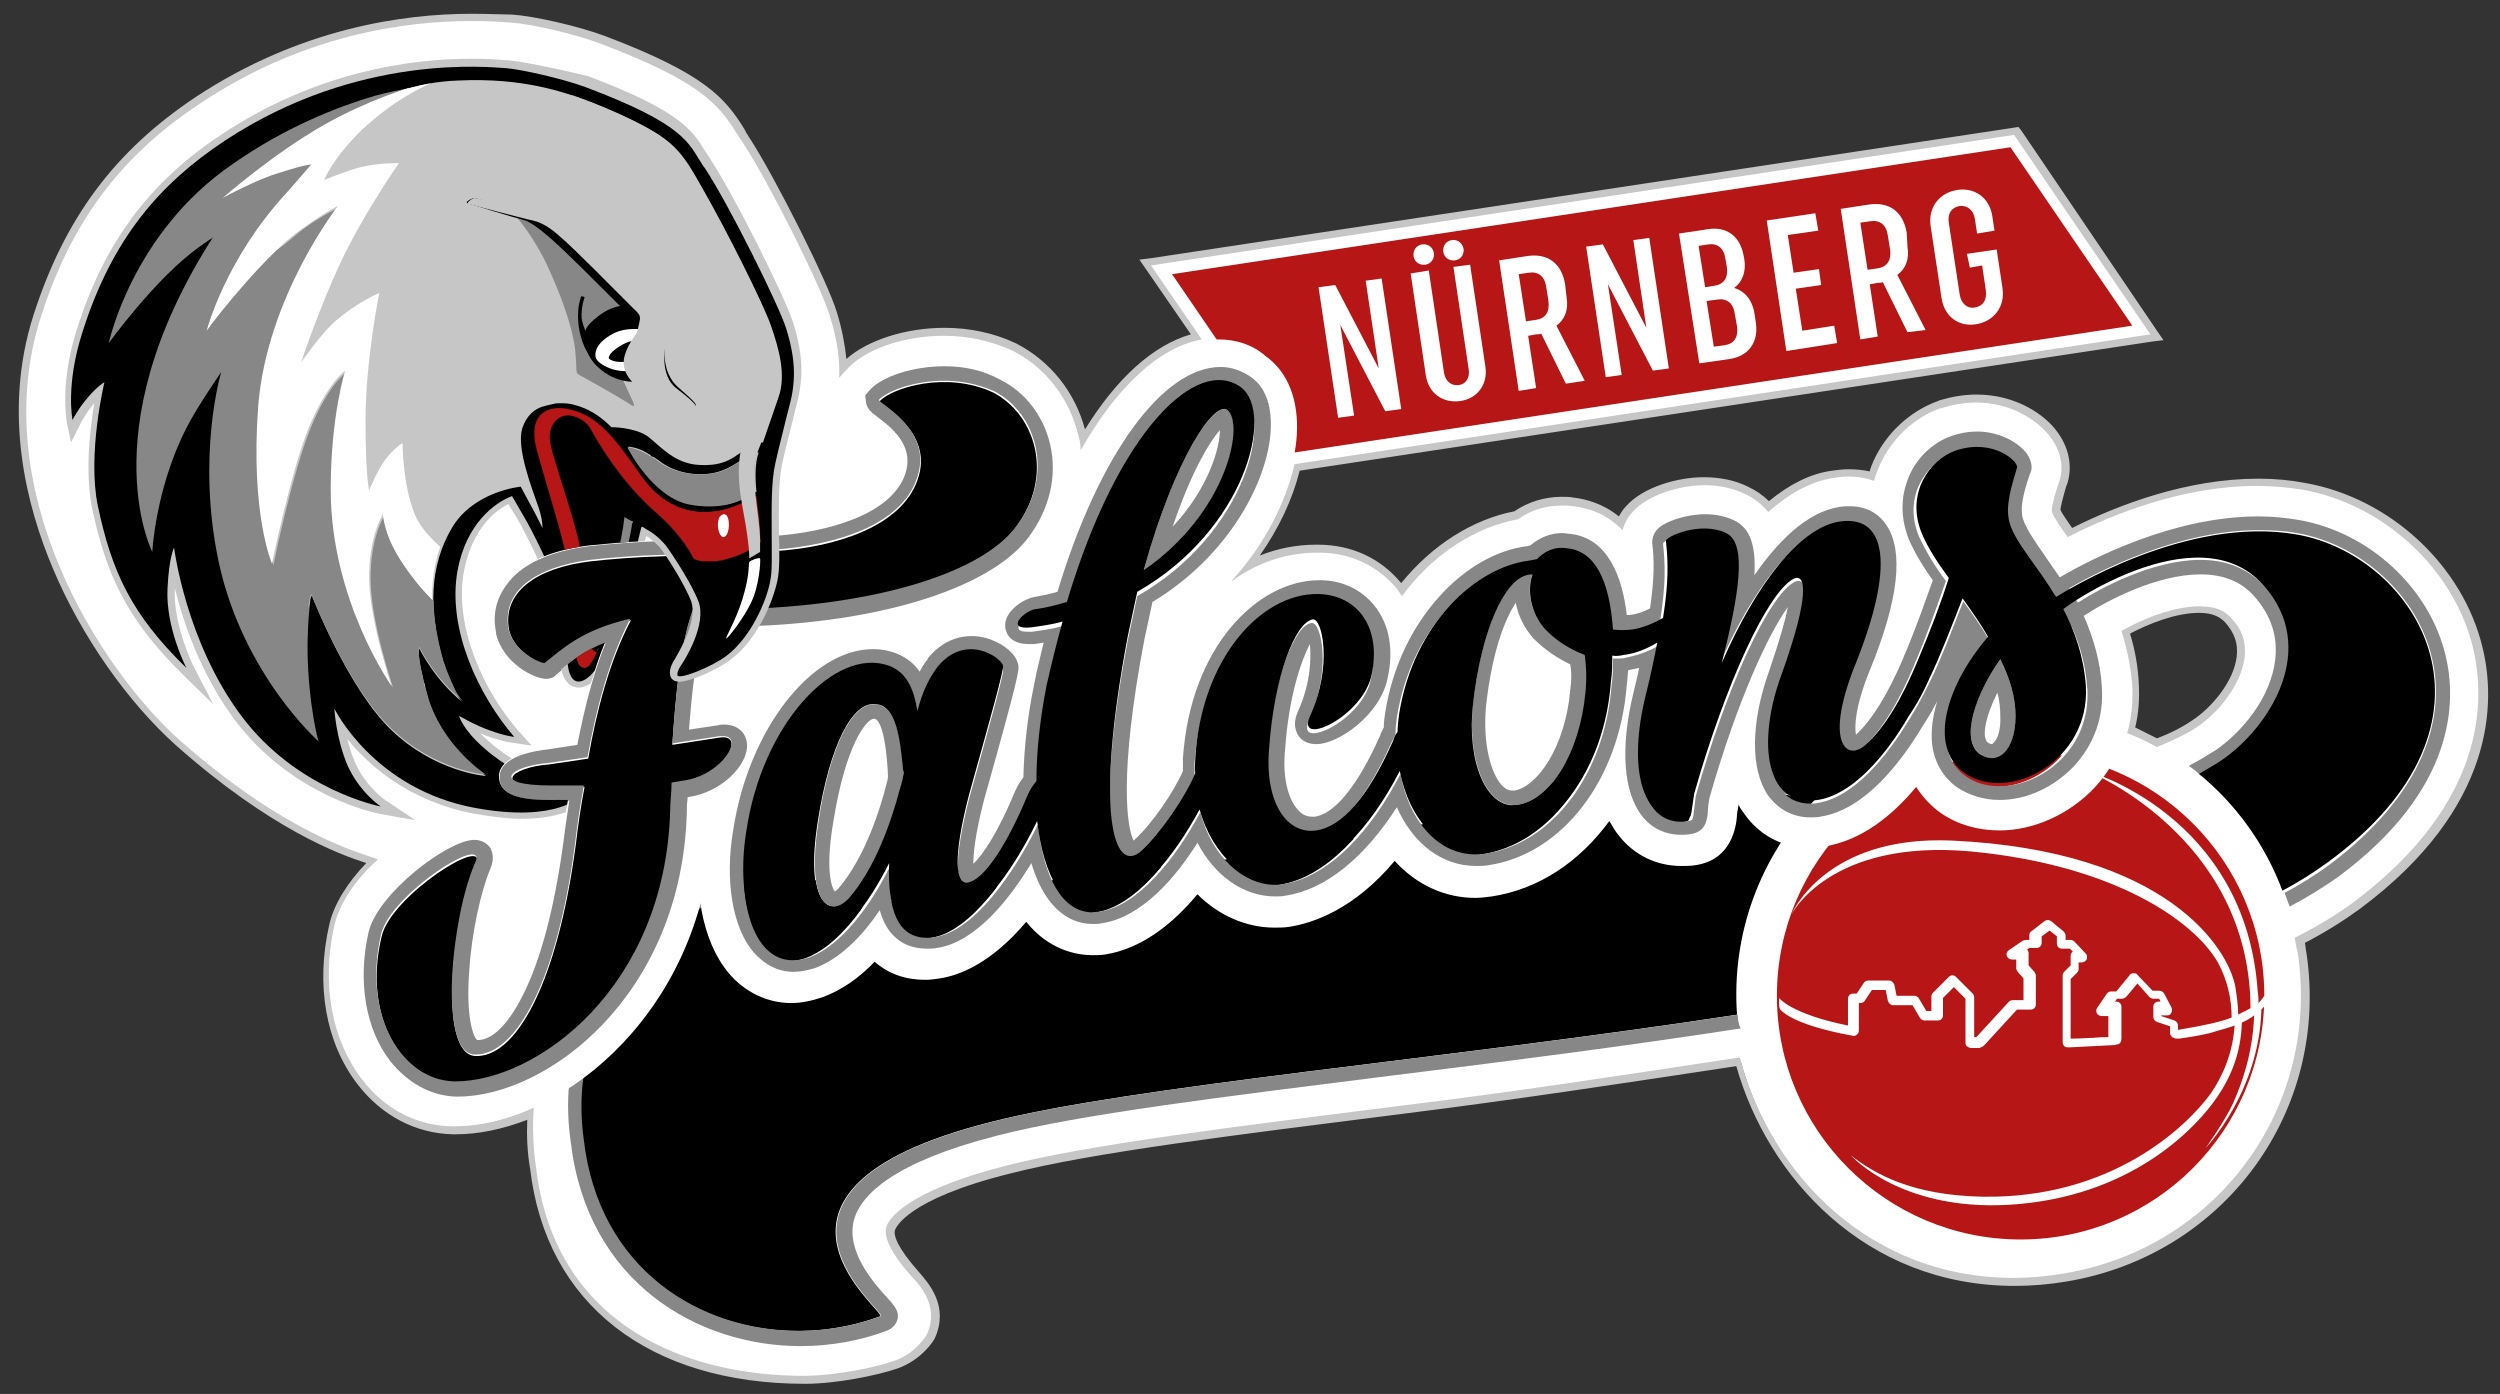 <?xml version="1.0" encoding="utf-8"?>
<!-- Generator: Adobe Illustrator 23.1.1, SVG Export Plug-In . SVG Version: 6.00 Build 0)  -->
<svg version="1.1" xmlns="http://www.w3.org/2000/svg" xmlns:xlink="http://www.w3.org/1999/xlink" x="0px" y="0px"
	 viewBox="0 0 344.7 192.2" style="enable-background:new 0 0 344.7 192.2;" xml:space="preserve">
<rect x="0" y="0" width="344.7" height="192.2" fill="#333333" stroke="none"/>
<style type="text/css">
	.st0{fill:#FFFFFF;}
	.st1{fill:#C6C6C6;}
	.st2{fill:#B61615;}
	.st3{fill:#878787;}
	.st4{clip-path:url(#SVGID_2_);}
	.st5{clip-path:url(#SVGID_2_);fill:#FFFFFF;}
	.st6{clip-path:url(#SVGID_2_);fill:none;}
	.st7{clip-path:url(#SVGID_2_);fill:#878787;}
	.st8{clip-path:url(#SVGID_2_);fill:none;stroke:#878787;stroke-width:0;stroke-linecap:round;stroke-linejoin:round;}
	.st9{clip-path:url(#SVGID_2_);fill:#B61615;}
	.st10{clip-path:url(#SVGID_2_);fill:#C6C6C6;}
</style>
<g id="Outline">
	<g>
		<path class="st0" d="M111.1,190.2c-6.4,0-15.7-1.1-23.7-6.2c-7.9-5.1-12.5-12.8-13.7-23c-0.3-2.5-0.5-5-0.3-7.4
			c-3.6,1.5-7.1,2.3-10.4,2.3l-0.3,0c-5-0.1-9.6-2.5-12.8-6.7c-4.3-5.6-5.7-13.5-3.9-21.6c0.6-2.7,2.5-5.8,5.5-8.8l-0.2,0
			c-3.2-1-12.9-4.1-26.7-16.3c-6.7-5.9-13-15-16.9-24.2C4.2,69.8,0.9,57,5.1,43.6c4.2-13.3,11.1-22.5,22.3-29.9
			C41.7,4.4,55.7,2.4,65,2.4c2.4,0,4.1,0.1,5,0.2l0.3,0c3.1,0.2,9.2,1.6,12.8,3c13.6,5.1,16.3,8.4,19,12.7c0.2,0.3,0.3,0.5,0.5,0.7
			c0.1,0.2,0.2,0.3,0.3,0.5c3.5,5.3,10.7,19.8,12,23.8c0.8,2.7,1.3,5.1,1.3,7.4l0,0c2.6-3,8.2-4.9,13.9-4.9c3.4,0,6.7,0.7,9.6,2.1
			l0.2,0.1c4.7,2.4,8.1,6.8,9.3,12.1c0,0.2,0.1,0.4,0.1,0.6c4.7-8,10.1-12.8,15.6-14.1l-7-10.3L278.2,18l19.4,28.4L178.9,64.4
			c-1.1,4.7-3.4,9.4-6.6,13.5c2.9-1.5,6.1-2.3,9.4-2.3l0.2,0c4.6,0,8.5,1.9,11.2,5.3c0.1,0.1,0.2,0.2,0.3,0.3
			c4.3-5.5,10-9.2,15.8-10.2c1.9-1.3,4-2,6.3-2c0.5,0,1,0,1.6,0.1c1.8,0.2,4.3,0.9,6.6,2.9c0.3-0.7,0.7-1.3,1.2-1.9
			c2.2-2.5,6.8-3.8,10.3-3.8c2.1,0,4.1,0.4,5.9,1.3c1.2,0.6,2.2,1.3,3,2.2c2.9-2.5,5.8-4,8.8-4.4c0.7-0.1,1.4-0.2,2.1-0.2
			c1.1,0,2.2,0.2,3.3,0.4c0.2-0.6,0.4-1.2,0.7-1.8c1.7-3.8,4.9-6.8,8.6-8.1l0.1,0c1.7-0.5,3.3-0.8,5-0.8c5.2,0,9.1,2.7,10.7,5
			c1.5,2,1.9,4.5,1.2,6.7l-0.1,0.2c-0.8,2.4-0.9,3.3-0.9,3.5c0.2,0.6,1.2,2.1,2,3.1c6.4-3.2,16-6.9,25.9-6.9c2.2,0,4.3,0.2,6.4,0.5
			c11.5,2,21.4,11.2,24,22.3c1.7,7.3,1.9,21.6-16.7,35.5c-2.2,1.6-4.8,3.2-7.8,4.8c0.1,0.5,0.2,1.1,0.3,1.6
			c3.2,21.6-11.1,41.3-32.7,44.9c-2.4,0.4-4.7,0.6-7,0.6h0c-20.7,0-33.9-15.2-38-30.4c-15.4,2.4-30.5,4.7-46.6,6.7
			c-22.9,2.9-42.6,5.3-54,8.2c-14.5,3.7-16.1,7.7-16.3,8.2c-0.6,1.8,2.5,5.3,3.5,6.4c1.2,1.3,3.9,4.3,2.1,8.5c-0.1,0.2-1.6,2.9-5,4
			C121,189.1,115.4,190.2,111.1,190.2L111.1,190.2z M293.9,100.7c1.2,0.5,2.4,1.1,3.5,1.7c2.1-0.8,3.8-1.7,5.2-2.7
			c2.7-1.8,5.8-5.5,6.3-9.2c0.2-1.9-0.3-3.5-1.7-5c-0.6-0.7-1.6-1.5-3.9-1.5c-3.3,0-7.1,1.5-9.7,2.8l-0.5,0.3
			c0.7,2.4,1.2,4.8,1.4,7.3C294.6,96.6,294.4,98.7,293.9,100.7z"/>
		<path class="st1" d="M65,2.9c2.4,0,4.1,0.1,5,0.2l0.3,0c3,0.2,9.1,1.6,12.7,3c13.4,5.1,16.1,8.2,18.7,12.5
			c0.2,0.2,0.3,0.5,0.5,0.7c0.1,0.2,0.2,0.3,0.3,0.5c3.5,5.3,10.7,19.7,11.9,23.7c1.2,3.8,1.4,6.6,1.3,8.6l0.9-1
			c2.5-2.9,7.9-4.8,13.5-4.8c3.4,0,6.5,0.7,9.4,2l0.2,0.1c4.5,2.3,7.8,6.6,9,11.7c0.2,0.6,0.3,1.3,0.3,2c5-8.8,10.8-14.2,16.7-15.3
			l-7-10.2l119-18l18.8,27.5L178.5,64c-1.2,5.1-4,11-8.7,16.1c0,0,0,0,0.1,0c3.5-2.6,7.6-3.9,11.8-3.9l0.2,0c4.4,0,8.2,1.9,10.8,5.1
			c0.2,0.3,0.4,0.6,0.6,0.9c4.4-6,10.4-9.6,16-10.6c1.8-1.3,3.9-1.9,6.1-1.9c0.5,0,1,0,1.5,0.1c2,0.2,4.6,1,6.8,3.3
			c0.3-0.9,0.7-1.8,1.4-2.5c2.1-2.4,6.6-3.7,9.9-3.7c2,0,3.9,0.4,5.6,1.2c1.3,0.6,2.4,1.5,3.2,2.5c2.7-2.4,5.7-4.2,9-4.7
			c0.7-0.1,1.4-0.2,2-0.2c1.3,0,2.5,0.2,3.6,0.6c0.2-0.8,0.5-1.5,0.8-2.2c1.6-3.6,4.7-6.5,8.3-7.8l0.1,0c1.6-0.5,3.2-0.8,4.8-0.8
			c5.1,0,8.7,2.6,10.3,4.8c1.4,1.9,1.8,4.2,1.1,6.2l-0.1,0.2c-0.8,2.4-0.9,3.4-0.9,3.7l0,0.1c0.3,0.7,1.4,2.4,2.3,3.6l0.1-0.1
			c5.9-3,15.7-7,25.9-7c2.2,0,4.3,0.2,6.3,0.5c11.3,2,21,11,23.6,21.9c1.7,7.2,1.8,21.3-16.5,35c-2.3,1.7-5.1,3.4-8.1,4.9
			c0.1,0.7,0.2,1.3,0.4,2c3.2,21.3-11,40.8-32.3,44.3c-2.4,0.4-4.7,0.6-6.9,0.6c-19.5,0-33.4-14-37.7-30.4
			c-16.5,2.5-31.4,4.8-47.1,6.7c-22.9,2.9-42.6,5.3-54,8.2c-14.5,3.7-16.4,7.7-16.6,8.5c-0.6,2.1,2.4,5.6,3.6,6.9
			c1.2,1.3,3.7,4.1,2,7.9c0,0-1.5,2.7-4.7,3.7c-2.6,0.9-8.1,2-12.3,2c0,0,0,0,0,0c-16,0-34.3-6.8-36.9-28.8
			c-0.4-2.8-0.5-5.5-0.3-8.2c-3.7,1.7-7.4,2.6-11,2.6l-0.3,0c-4.9-0.1-9.3-2.4-12.4-6.5c-4.2-5.5-5.6-13.2-3.8-21.2
			c0.7-3.1,3-6.4,6-9.1c-0.2-0.1-0.3-0.1-0.5-0.2c-2.6-0.9-12.5-3.6-26.9-16.3C13.6,92-1.9,67.5,5.6,43.8
			c4.2-13.2,11.1-22.4,22.1-29.6C41.8,4.8,55.8,2.9,65,2.9 M297.4,103c2.2-0.9,4.1-1.8,5.6-2.8c2.8-1.9,6-5.7,6.5-9.6
			c0.2-2-0.3-3.8-1.9-5.4c-0.7-0.8-1.8-1.6-4.3-1.6c-3.3,0-7,1.4-9.9,2.9l-0.9,0.5c0.8,2.5,1.3,5,1.5,7.6c0.1,2.3-0.1,4.4-0.7,6.5
			C294.7,101.6,296.1,102.3,297.4,103 M65,1.9c-9.4,0-23.6,2-37.9,11.4C15.8,20.8,8.9,30.1,4.6,43.5C0.3,57,3.7,69.9,7.3,78.4
			c3.9,9.3,10.3,18.4,17,24.4c13.1,11.6,22.5,15,26.2,16.2c-2.7,2.8-4.5,5.8-5.1,8.5c-1.9,8.3-0.5,16.3,3.9,22
			c3.3,4.3,8,6.8,13.2,6.9l0.3,0c3.2,0,6.5-0.7,9.9-2c-0.1,2.2,0,4.5,0.4,6.8c2.2,18.6,16.4,29.6,37.9,29.6c4.4,0,10.1-1.2,12.7-2.1
			c3.5-1.2,5.2-4.1,5.2-4.2l0,0l0,0c2-4.4-0.9-7.6-2.1-9c-3.2-3.6-3.6-5.2-3.4-5.9c0.1-0.2,1.4-4.2,15.9-7.8
			c11.3-2.9,31-5.3,53.9-8.2c16-2,31-4.3,46.2-6.6c4.3,15.2,17.7,30.3,38.4,30.3c2.3,0,4.7-0.2,7.1-0.6
			c21.8-3.6,36.4-23.5,33.1-45.4c-0.1-0.4-0.1-0.9-0.2-1.3c2.9-1.5,5.4-3.1,7.6-4.7c18.8-14,18.7-28.6,16.9-36
			c-2.7-11.3-12.7-20.6-24.4-22.7c-2.1-0.4-4.2-0.6-6.5-0.6c-9.9,0-19.3,3.6-25.7,6.8c-0.6-0.9-1.4-2-1.6-2.5c0-0.3,0.2-1.2,0.8-3.3
			l0.1-0.2c0.8-2.4,0.3-5-1.3-7.2c-1.7-2.4-5.7-5.2-11.2-5.2c-1.7,0-3.4,0.3-5.1,0.8l-0.2,0.1c-3.9,1.4-7.2,4.5-8.9,8.3
			c-0.2,0.5-0.4,0.9-0.5,1.4c-0.9-0.2-1.9-0.3-3-0.3c-0.7,0-1.4,0.1-2.2,0.2c-3,0.4-5.9,1.9-8.7,4.2c-0.8-0.8-1.8-1.5-2.9-2
			c-1.8-0.9-3.9-1.3-6.1-1.3c-3.5,0-8.3,1.3-10.7,4c-0.4,0.4-0.7,0.9-1,1.4c-2.2-1.8-4.6-2.4-6.3-2.6c-0.5-0.1-1.1-0.1-1.6-0.1
			c-2.3,0-4.6,0.7-6.5,2c-5.7,1.1-11.3,4.6-15.6,9.9c-2.8-3.4-6.8-5.3-11.5-5.3l-0.2,0c-2.7,0-5.3,0.5-7.8,1.5
			c2.6-3.7,4.5-7.7,5.5-11.7l117.5-17.8l1.6-0.2l-0.9-1.3L278.7,18l-0.4-0.5l-0.6,0.1l-119,18l-1.6,0.2l0.9,1.3l6.2,9
			c-5.2,1.5-10.2,6-14.6,13.1c-1.4-5.2-4.8-9.4-9.4-11.8l-0.2-0.1c-3-1.4-6.3-2.1-9.8-2.1c-5.3,0-10.6,1.7-13.5,4.3
			c-0.2-2-0.6-4.1-1.3-6.4c-1.2-4.1-8.5-18.6-12-24c-0.1-0.1-0.2-0.3-0.3-0.5c-0.2-0.2-0.3-0.5-0.4-0.7l0,0
			c-2.7-4.4-5.5-7.7-19.2-12.9c-3.7-1.4-9.9-2.8-13-3l-0.3,0C69.2,2,67.4,1.9,65,1.9L65,1.9z M293.7,87.4l0.1-0.1
			c2.5-1.3,6.2-2.8,9.4-2.8c2.1,0,3,0.7,3.6,1.3c1.3,1.5,1.8,2.9,1.6,4.7c-0.4,3.5-3.5,7.1-6.1,8.8c-1.3,0.9-3,1.8-4.9,2.5
			c-1-0.5-2-1-3-1.5c0.5-2,0.6-4,0.5-6C294.8,92,294.4,89.7,293.7,87.4L293.7,87.4z"/>
	</g>
</g>
<g id="Ebene_5">
	<g>
		<path class="st0" d="M277.3,20l17.2,25.1L178.3,62.7l-17.2-25.1L277.3,20 M277.8,18.9L159.4,36.8l18.4,27l118.4-17.9L277.8,18.9
			L277.8,18.9z"/>
	</g>
	<g>
		<polygon class="st2" points="160.7,37.4 277.4,19.7 294.9,45.3 178.2,62.9 		"/>
		<path class="st0" d="M277.2,20.3L294,44.9L178.4,62.4l-16.8-24.6L277.2,20.3 M277.7,19.2L159.8,37l18.1,26.5l117.8-17.8
			L277.7,19.2L277.7,19.2z"/>
	</g>
	<g>
		<path class="st0" d="M184.8,44.8l1.9,12.5l-2.2,0.3l-2.7-18l2.3-0.3l6,11.5l-1.8-12.1l2.2-0.3l2.7,18l-2.2,0.3L184.8,44.8z"/>
		<path class="st0" d="M202.7,36.5l2.1,14c0.4,2.6-1.2,4.5-3.5,4.8c-2.3,0.3-4.3-1-4.7-3.5l-2.1-14.1l2.5-0.4l2.1,14.1
			c0.2,1.2,1,1.8,2,1.7c1-0.1,1.6-1,1.4-2.2l-2.1-14.1L202.7,36.5z M197.7,34.9c0.1,0.8-0.4,1.5-1.2,1.6c-0.8,0.1-1.5-0.4-1.6-1.2
			c-0.1-0.8,0.4-1.5,1.2-1.6C196.9,33.6,197.6,34.1,197.7,34.9z M201.8,34.3c0.1,0.8-0.4,1.5-1.2,1.6c-0.8,0.1-1.5-0.4-1.6-1.2
			c-0.1-0.8,0.4-1.5,1.2-1.6C201,33,201.6,33.5,201.8,34.3z"/>
		<path class="st0" d="M215.9,52.9l-3.4-6.9c-0.2,0.1-0.5,0.1-0.7,0.1l-1.1,0.2l1.1,7.2l-2.4,0.4l-2.7-18l3.9-0.6
			c2.7-0.4,4.7,0.9,5.2,3.9L216,41c0.3,1.8-0.3,3.1-1.4,3.9l3.9,7.6L215.9,52.9z M210.4,44.3l1.4-0.2c1.3-0.2,1.9-1.1,1.7-2.6
			l-0.3-1.9c-0.2-1.5-1.1-2.2-2.4-2l-1.4,0.2L210.4,44.3z"/>
		<path class="st0" d="M221.7,39.2l1.9,12.5l-2.2,0.3l-2.7-18l2.3-0.3l6,11.5l-1.8-12.1l2.2-0.3l2.7,18l-2.2,0.3L221.7,39.2z"/>
		<path class="st0" d="M231.5,32.2l4-0.6c2.5-0.4,4.4,0.9,4.9,3.6l0.1,0.5c0.3,1.8-0.3,3.2-1.4,4c1.4,0.4,2.5,1.6,2.8,3.5l0.2,1.3
			c0.4,2.8-1.1,4.6-3.6,5l-4.2,0.6L231.5,32.2z M235.1,39.6l1.3-0.2c1.3-0.2,1.9-1.1,1.7-2.6l-0.2-1.1c-0.2-1.5-1.1-2.2-2.4-2
			l-1.3,0.2L235.1,39.6z M236.3,47.8l1.5-0.2c1.3-0.2,1.9-1.1,1.7-2.6l-0.3-1.7c-0.2-1.5-1.1-2.2-2.4-2l-1.5,0.2L236.3,47.8z"/>
		<path class="st0" d="M246.3,48.4l-2.7-18l6.7-1l0.4,2.4l-4.2,0.6l0.8,5.2l3.5-0.5l0.3,2.2l-3.5,0.5l0.9,5.8l4.4-0.7l0.4,2.4
			L246.3,48.4z"/>
		<path class="st0" d="M263,45.8l-3.4-6.9c-0.2,0.1-0.5,0.1-0.7,0.1l-1.1,0.2l1.1,7.2l-2.4,0.4l-2.7-18l3.9-0.6
			c2.7-0.4,4.7,0.9,5.2,3.9L263,34c0.3,1.8-0.3,3.1-1.4,3.9l3.9,7.6L263,45.8z M257.5,37.2l1.4-0.2c1.3-0.2,1.9-1.1,1.7-2.6
			l-0.3-1.9c-0.2-1.5-1.1-2.2-2.4-2l-1.4,0.2L257.5,37.2z"/>
		<path class="st0" d="M271.2,35l4.1-0.6l0.8,5.3c0.4,2.6-1.2,4.6-3.6,5c-2.4,0.4-4.4-1-4.8-3.6l-1.5-9.9c-0.4-2.6,1.2-4.6,3.6-5
			c2.4-0.4,4.5,1,4.9,3.6l0.3,2l-2.4,0.4l-0.3-2c-0.2-1.3-1.1-1.9-2.1-1.8c-1.1,0.2-1.7,1-1.5,2.3l1.5,9.9c0.2,1.3,1.1,2,2.1,1.8
			c1.1-0.2,1.7-1,1.5-2.4l-0.5-3.4l-1.7,0.3L271.2,35z"/>
	</g>
	<path d="M136.6,154.7c19.6-5,62.5-8.6,102.9-14.8c-0.8-11.3,3.3-21.9,10.7-29.6c-9.1-1.6-18.8-3.7-28.7-3.7
		c-39.5-0.2-81.7,4.4-102.8,9.3c-7.4,1.8-14.4,4.5-20.5,8.2v-5l-2.3-2.6l-0.2,0.4L92,127.3l0.6,0.7c-8.8,7.1-14,16.8-12.3,29.2
		c2.7,23.1,25.1,30.3,41,24.3C123.1,181.5,98.7,164.3,136.6,154.7z"/>
	<path class="st3" d="M239.6,139.9c-40.4,6.2-83.3,9.8-102.9,14.8c-37.9,9.6-13.5,26.8-15.3,26.8c-3.5,1.3-7.4,2-11.2,2
		c-13.6,0-27.6-8.4-29.7-26.3c-3.1-22.3,16.3-35.9,38.5-41.4c20.6-4.8,61.2-9.3,99.9-9.3c1,0,1.9,0,2.9,0c9.9,0.1,19.5,2.2,28.7,3.7
		c0.6-0.6,1.2-1.2,1.8-1.7c-2.1-0.3-4.2-0.7-6.4-1.1c-7.7-1.4-15.7-2.8-24-2.9c-1,0-1.9,0-2.9,0c-29.8,0-73.9,3.2-100.3,9.3
		c-12.4,3-22.6,8.2-29.7,14.9c-8.3,7.9-11.9,17.8-10.3,28.8c2.3,19.4,17.6,28.1,31.7,28.1c4,0,8.1-0.7,11.8-2.1
		c0.6-0.2,1.1-0.6,1.4-1.2c0.6-1.3-0.2-2.2-1.3-3.4c-1.9-2.1-5.8-6.5-4.5-10.9c1-3.2,5.2-7.7,19.6-11.4c11.6-3,31.5-5.4,54.5-8.3
		c15.4-1.9,31.9-4,48.1-6.5C239.7,141.2,239.6,140.5,239.6,139.9z"/>
</g>
<g id="Ebene_1">
	<g>
		<circle class="st2" cx="278.6" cy="137.3" r="33.6"/>
		<path class="st0" d="M311.4,138.3c0-0.5,0-1-0.1-1.5c-1.6-24.4-23.5-30.5-23.5-30.5s22.4,9,22.5,32.7c-0.2,0.1-0.5,0.3-0.7,0.4
			c-0.3,0.1-0.6,0.3-1,0.5c0-1.3-0.2-2.6-0.4-3.9c-1-5.2-9.3-18.7-39-20.1c-17.7-0.8-22.2,10.2-22.2,10.2s5.2-10.5,24.8-8.7
			c19.9,1.9,30.8,9.7,34,15.3c1.3,2.4,1.9,5,1.9,7.6c-1.5,0.6-3.8,1.1-7.4,1.7l0-0.6c0-0.3-0.2-0.6-0.5-0.7l-1.8-0.6v-0.1h0.8
			c0.3,0,0.5-0.1,0.6-0.4c0.1-0.2,0.1-0.5,0-0.7l-1-1.9c-0.1-0.2-0.4-0.4-0.7-0.4h-0.9l-2.1-2.2c-0.1-0.2-0.3-0.2-0.6-0.2
			c-0.2,0-0.4,0.1-0.5,0.3l-1.8,2.2h-0.7c-0.2,0-0.5,0.1-0.6,0.3l-1.3,1.9c-0.2,0.2-0.2,0.5-0.1,0.8c0.1,0.2,0.4,0.4,0.7,0.4h0.9
			v2.9c-0.4,0-1.1,0-2.1,0.1c-0.8,0-1.7,0.1-2.6,0.1c0,0-0.2,0-0.4,0c0,0-0.1,0-0.1,0V135l0.9-0.9c0.1-0.1,0.2-0.3,0.2-0.5v-0.9h0.4
			c0.3,0,0.6-0.2,0.7-0.4c0.1-0.3,0.1-0.6-0.1-0.8l-1.6-1.7c-0.1-0.1-0.3-0.2-0.5-0.2l-0.7,0v-0.6c0-0.2-0.1-0.4-0.3-0.6l-1.7-1.4
			c-0.3-0.2-0.6-0.2-0.9,0l-1.8,1.4c-0.2,0.1-0.3,0.3-0.3,0.6l0,0.6l-0.5,0c-0.1,0-0.3,0.1-0.4,0.1L277,131
			c-0.3,0.2-0.4,0.5-0.3,0.8c0.1,0.3,0.4,0.5,0.7,0.5h0.6v1.2c0,0.2,0.1,0.3,0.2,0.5l0.8,0.9v3h-1.5c-0.2,0-0.4,0.1-0.5,0.2
			l-4.5,4.9c-0.1,0-0.2,0-0.3,0v-5.5c0-0.2-0.1-0.4-0.2-0.5l-2.3-2.3c-0.3-0.3-0.7-0.3-1,0l-2.2,2.2c-0.1,0.1-0.2,0.3-0.2,0.5v2
			h-0.7l-1-1.7c-0.1-0.2-0.4-0.4-0.6-0.4h-2.5l-0.3-1.5c-0.1-0.3-0.4-0.6-0.7-0.6h-2.9c-0.2,0-0.5,0.1-0.6,0.3l-1,1.5l-0.5,0
			c-0.4,0-0.7,0.3-0.7,0.7v3.7c-7.9-1.6-9.5-3.8-9.5-3.8s0,0.1,0,0.8c0,0.4,0.1,0.7,0.1,0.7s1.2,2.1,10,3.7c0.2,0.1,0.5,0,0.7-0.2
			c0.2-0.2,0.2-0.4,0.2-0.7v-3.6l0.2,0c0.2,0,0.5-0.1,0.6-0.3l1-1.5h1.9l0.3,1.5c0.1,0.3,0.4,0.6,0.7,0.6h2.7l1,1.7
			c0.1,0.2,0.4,0.4,0.6,0.4h1.9c0.4,0,0.7-0.3,0.7-0.7v-2.4l1.5-1.5l1.6,1.6v5.8c0,0,0,0,0,0.1l0,0.2c0,0.4,0.3,0.6,0.7,0.7
			c0,0,0.1,0,0.1,0l0,0c0.4,0,0.8,0,1.2,0l0.1-0.1c0.1,0,0.3-0.1,0.4-0.2l0.2-0.2c0,0,0,0,0,0l4.4-4.8h1.9c0.4,0,0.7-0.3,0.7-0.7v-4
			c0-0.2-0.1-0.3-0.2-0.5l-0.8-0.9v-1.7c0-0.2-0.1-0.3-0.2-0.5l0.3-0.2l1,0c0.4,0,0.7-0.3,0.7-0.7l0-0.9l1.1-0.8l1,0.8v1
			c0,0.4,0.3,0.7,0.7,0.7l1.1,0l0.4,0.4c-0.2,0.1-0.3,0.4-0.3,0.6v1.3l-0.9,0.9c-0.1,0.1-0.2,0.3-0.2,0.5v9.2c0,0.4,0.3,0.7,0.6,0.7
			c0,0,0.1,0,0.4,0c0,0,0,0,0.1,0l0,0c2.1-0.1,4-0.2,5.9-0.3c0,0,0.1,0,0.1,0l0,0l0.4-0.1c0.4,0,0.6-0.4,0.6-0.8v-4.4
			c0-0.4-0.3-0.7-0.7-0.7h-0.2l0.3-0.4h0.7c0.2,0,0.4-0.1,0.6-0.3l1.5-1.8l1.7,1.9c0.1,0.1,0.3,0.2,0.5,0.2h0.8l0.2,0.4h-0.3
			c-0.4,0-0.7,0.3-0.7,0.7v1.4c0,0.3,0.2,0.6,0.5,0.7l1.8,0.6l0,0.9c0,0.2,0.1,0.4,0.3,0.6c0.2,0.1,0.4,0.2,0.6,0.2l0.1,0h0
			c0.1,0,0.1,0,0.2,0l0.1,0l0,0c2.1-0.3,3.8-0.6,5-1c1-0.3,1.8-0.5,2.6-0.8c-0.2,3.5-1.5,6.8-3.3,9.4c-3.3,4.5-13.6,14.5-31.5,14.2
			c-9.8-0.2-14.9-3.2-18.1-5.7c0,0,7.2,8.2,23.3,6.7c16.3-1.5,24.7-11.1,27.1-14.6c2.1-3,3.4-6.4,3.5-10.4c0.7-0.3,1.3-0.7,1.7-1
			c-0.2,5.3-1.7,9.4-2.9,12.1c-1.2,2.6-3.8,6.2-3.8,6.2s7.4-7.7,7.7-19.1c0.7-0.7,0.9-1.2,0.9-1.2v-1.1
			C312.2,137.1,312.1,137.6,311.4,138.3z"/>
	</g>
	<path class="st0" d="M204,82.8l-16.4,18l-34.2,2.3L97.5,91.2c0,0-39.3-5.1-38.7-2.8c0.6,2.4,0,39.6,0,39.6l3.9,18.1
		c0,0,25.9-31.8,26.6-31.7c0.6,0.1,13.7,0.4,13.7,0.4s15.5,11.2,16.1,10.3c0.7-1,58.5-7.6,58.5-7.6l31.7-6.6l10.6-6.5L212.7,81
		L204,82.8z"/>
	<g>
		<g>
			<path class="st0" d="M130.2,52.5c2.2,0,4.5,0.4,6.8,1.4c5.8,2.9,8.6,11.4,3.1,18.7c-5.1,6.9-21.4,11.3-40.1,11.4c0,0-0.1,0-0.1,0
				c-1.6,0-3,0.1-4.4,0.1c-1.7,4.8-2.3,11.3-2.8,18.4l6.5-1c0.2,0,0.3,0,0.5,0c3,0-0.1,5.3-5.3,6.1l-1.8,0.3c0,1.3-0.2,2.6-0.2,3.9
				c-0.7,24.4-18.4,37.3-29.6,37.3c-0.1,0-0.1,0-0.2,0C55.4,148.9,50,140,52.5,129c0.9-4.6,10.2-11.2,12.6-11.2
				c0.6,0,0.8,0.4,0.4,1.2c-3.2,7.1-5.2,26.1-0.1,26.4c0.1,0,0.1,0,0.2,0c5.5,0,11.2-9.9,13.7-29.2c0.3-2.6,0.7-5.2,1.2-7.9l-3.5,0
				c-0.3,0-0.7,0-1,0c-8.7,0-5.7-2.7-0.4-3.1l5.4-0.8c1.2-6.7,3-13.5,5.9-19.1c-6.9,1.6-9.6,4.4-11.8,6.1c0,0-0.1,0-0.1,0
				c-0.7,0-4.2-1.7-4.9-4.7c-0.9-5.2,3.7-8.5,11.2-9.5c2.6-0.3,6.3-0.6,10-0.7l8.7-0.4l6.5-0.3c8.9-0.6,17.8-3.5,19.9-9.8
				c2.5-6.9-5.6-10.5-5.2-10.9C122.4,53.9,126,52.5,130.2,52.5 M130.2,46.4v6V46.4c-5.5,0-10.9,1.9-13.3,4.7l-1.8,2l0.3,2.7
				c0.3,2.8,2.2,4.2,3.2,4.9c2.8,2.1,2.6,2.7,2.4,3.3l0,0l0,0c-1,2.9-7,5.3-14.5,5.8l-6.5,0.3l-8.7,0.4c-3.6,0.1-7.6,0.4-10.5,0.7
				c-6.6,0.8-11.5,3.2-14.3,7c-2,2.8-2.8,6.1-2.2,9.6l0,0.2l0,0.2c1.4,5.8,7.2,9.3,10.8,9.3c0.4,0,0.9,0,1.3-0.1
				c-0.1,0.6-0.3,1.1-0.4,1.7l-1,0.1c-9.9,0.9-10.5,6.5-10.4,8.2c0.1,1.6,0.7,3.3,2.3,4.7c-0.6-0.2-1.2-0.2-1.8-0.2h0
				c-3.5,0-7.7,2.8-10.7,5.2c-3.1,2.5-6.9,6.4-7.8,10.7c-1.8,8-0.5,15.6,3.7,21c3.1,4,7.4,6.3,12.2,6.4l0,0h0l0.3,0
				c7.8,0,16.4-4.3,23.1-11.4c5.4-5.7,11.8-15.6,12.5-30.9c5-1.9,8.7-6.4,8.4-10.8c-0.3-3.7-3.3-6.5-7.2-6.5c-0.1,0-0.2,0-0.3,0
				c0.2-1.9,0.5-3.8,0.8-5.5c16.7-0.2,37.2-3.9,44.7-13.9c3.6-4.8,5-10.6,3.7-16.1c-1.2-5.1-4.4-9.3-8.9-11.6l-0.1,0l-0.1,0
				C136.6,47.1,133.5,46.4,130.2,46.4L130.2,46.4z M68.4,135c0.2-4.5,1.2-10.3,2.6-13.6c1.4-3.2,0.4-5.6-0.3-6.7
				c-0.3-0.4-0.6-0.8-1-1.2c0.2,0.1,0.5,0.2,0.8,0.2c0.9,0.2,1.9,0.4,3,0.4c-0.1,0.4-0.1,0.8-0.2,1.2
				C72.1,125.3,70.1,131.4,68.4,135L68.4,135z"/>
		</g>
		<g>
			<path class="st0" d="M168,52.8c1.1,0,2.1,0.3,3,1c4.7,3.5,0.6,19.7-14.3,28.2l-1.3,6.1c-4,20.9-2.6,30.3,0.3,30.3
				c0.5,0,1-0.3,1.5-0.7c2.7-2.5,6.2-7.7,7.4-10.7c0-0.6,0-1.3,0-2c0.9-13.6,9-22.7,16.8-22.7c0,0,0.1,0,0.1,0
				c5.7,0.1,8.8,4.9,7.4,11.2c-0.8,4.1-5.8,7.4-7.9,7.4c-0.8,0-1.2-0.5-0.6-1.8c3.1-7,1.7-13.4,0.4-13.4c0,0,0,0-0.1,0
				c-2.3,0.3-5.3,7.8-6,17.6c-0.6,7.2,2,11.5,5.7,11.5c0.2,0,0.5,0,0.7-0.1c3.4-0.5,7-4.4,10.6-12.4c0.2-0.4,0.4-0.8,0.6-1.2
				c0-0.8,0.1-1.6,0.2-2.4c2-12.6,10.7-20.3,17.9-21.2l1.1-0.2c0.8-0.9,1.9-1.6,3.4-1.6c0.2,0,0.5,0,0.8,0.1
				c3.7,0.4,5.8,4.3,6.3,11.2c0.4,0,0.8,0.1,1.3,0.1c0.4,0,0.8,0,1.2-0.1c1.4-0.2,2.9-0.8,4.3-1.6c0.8-5.1,0.7-7.8,0.4-10.6
				c-0.1-0.4,2.5-1.7,5.3-1.7c1,0,2,0.2,3,0.6c3,1.4,1.7,8.7-0.6,17.9c4.6-10.6,10.8-18.7,16.3-19.5c0.4-0.1,0.8-0.1,1.1-0.1
				c5.5,0,6.1,7.1,1.1,19.6c-3.5,8.5-2.4,12.1-0.4,12.1c0.5,0,1.1-0.2,1.6-0.7c2.8-2.4,5-6.8,6.9-11.3c0.2-0.4,0.4-0.8,0.7-1.2
				c1.4-3.3,2.8-7.3,4-10.7c-1.6-2.1-2.8-4.2-3.7-6.1c-2.3-5.5,1-10.2,4.7-11.5c1-0.3,2-0.5,2.9-0.5c3.6,0,5.7,2.3,5.5,2.9
				c-0.3,0.8-1.5,4.4-1.2,6.6c0.2,2.7,3.1,5.8,5.7,9.8l1.4,2.2c2,3.4,3.5,7.2,3.8,11.9c0.5,8.1-6.2,13.4-12.1,13.4
				c-1.7,0-3.3-0.4-4.7-1.4c-5.3-3.8-2.1-12.7,3.2-18.8c-1-1.9-2.4-3.7-3.5-5.3c-1.6,4.1-3.4,8.2-4.6,11.1c-1.1,2.7-2.1,4.3-2.8,5.1
				c-3.3,5.5-7.8,10.8-12.6,11.6c-0.4,0.1-0.8,0.1-1.1,0.1c-6.2,0-7-8.5-3.8-17.3c3.6-10,3.5-13.4,2.2-13.4c-0.1,0-0.3,0-0.5,0.1
				c-3.6,1.8-9.4,14.4-13.7,29.6c-0.4,3.2-0.2,3.3-1,3.4c-0.3,0.1-0.7,0.1-1,0.1c-5.6,0-6.9-7.8-4.7-17c0.7-2.8,1.2-5.2,1.6-7.3
				c-1.5,0.9-3.1,1.4-4.6,1.7c-0.4,0.1-0.7,0.1-1.1,0.1c-0.2,0-0.4,0-0.6,0c0,1.1,0,2.4-0.2,3.7c-0.9,12.1-8.1,21.8-17.4,23.2
				c-0.5,0.1-0.9,0.1-1.4,0.1c-5.3,0-9.2-4.9-10.3-11.1c-4,7.8-9.8,14.2-16.2,15.2c-0.4,0.1-0.7,0.1-1.1,0.1c-4.4,0-8.7-3.9-10.3-10
				c-3.5,6.5-8.6,12.9-13.9,13.7c-0.3,0-0.6,0.1-0.9,0.1c-4.3,0-6.8-4.9-7.6-12.1c-3.3,6.7-8.8,14.7-14.2,15.5
				c-0.4,0.1-0.8,0.1-1.1,0.1c-4.1,0-5.4-4-5.1-9.8c-2.8,5.6-6.8,10.9-11.1,12.5c-0.8,0.3-1.6,0.4-2.3,0.4c-5.6,0-7.8-8.6-6.3-17.3
				c1.9-13.2,10.2-23.2,17.3-23.2c0.8,0,1.6,0.1,2.4,0.4c2.3,0.9,3.4,3.2,3.9,6.2c0.7-2.7,1.5-4.4,2.8-6.1c1.5-1.7,3.1-2.3,4.5-2.3
				c2.4,0,4.3,1.6,4.4,2.3c0.1,0.5-1.6,6.7-4.7,17.8c-2.2,8.7-1.8,12.1-0.3,12.1c0.1,0,0.1,0,0.2,0c2.3-0.3,5.6-5.6,8.3-12.1
				c0.3-0.7,0.8-1.3,1.2-1.9c0-4.1,0.5-8.6,1.4-13.2c0.6-3,1.3-5.9,2.2-8.8c-1.4,0.4-2.8,0.6-4.3,0.8c-0.3,0-0.5,0-0.7,0
				c-2.7,0-0.1-2.3,1.2-2.5c1.6-0.2,3-0.6,4.4-1C153.1,63.3,161.8,52.8,168,52.8 M157.7,78.6c11.5-7.8,14-20.1,11.5-22.1
				c-0.1-0.1-0.3-0.1-0.4-0.1C166.7,56.4,161.7,64.1,157.7,78.6 M208.6,111c0.2,0,0.4,0,0.6,0c4.5-0.7,8.6-7.2,9.4-15.5
				c0.2-2.1,0.1-3.9-0.1-5.3c-2.1-0.8-4-2-5.5-3.6c-2-2.1-2.4-5.3-1.7-7.6c-0.4,0.1-0.5,0.3-0.9,0.3c-3.2,0.8-6.3,7.9-7.4,17.8
				C202.2,104.5,204.6,111,208.6,111 M274.7,104.5c1.8,0,3.2-2.1,3.2-5.9c0-2.6-0.8-5.2-2.1-7.8c-3.2,4.5-5.7,10.9-2.8,13.1
				C273.6,104.4,274.1,104.5,274.7,104.5 M115,125c0.7,0,1.4-0.4,2.1-1.1c3.4-4,5.8-10.2,7.1-15.2c0-0.9,0.3-1.5,0.4-2.3l-0.1-0.4
				c-0.3-4.5-0.9-8.7-3.6-9c-0.1,0-0.3,0-0.4,0c-3.2,0-6.1,6.2-7.6,15.9C111.4,121.7,113,125,115,125 M168,46.8L168,46.8
				c-9.6,0-19.3,12-25.7,31.6c-0.2,0-0.4,0.1-0.6,0.1c-2.5,0.4-5.8,2.4-7,5.4c-0.3,0-0.7,0-1,0c-2.9,0-5.6,1.1-7.9,3.1
				c-0.3-0.2-0.7-0.3-1.1-0.5l-0.1,0l-0.1,0c-1.4-0.5-3-0.8-4.5-0.8c-10.7,0-20.9,12.4-23.2,28.3c-1.4,8.3,0,15.8,3.7,20.2
				c2.2,2.6,5.3,4.1,8.6,4.1c1.4,0,2.8-0.3,4.3-0.8l0,0l0,0c2.7-1,5.1-2.7,7.2-4.9c1.9,1.7,4.3,2.5,7,2.5c0.7,0,1.3-0.1,2-0.2
				c2.6-0.4,7-2,11.9-7.8c3.1,3.9,7,4.6,9.1,4.6c0.6,0,1.2,0,1.8-0.1c5-0.8,9.3-4.2,12.7-8.3c2.9,2.9,6.7,4.6,10.6,4.6
				c0.7,0,1.3,0,2-0.1c3.3-0.5,9-2.4,14.6-9.1c2.9,3.2,6.8,5.1,11.1,5.1c0.7,0,1.5-0.1,2.3-0.2c6.5-1,12.1-4.8,16.2-10.4
				c0.4,0.7,0.8,1.4,1.3,2c2.1,2.7,5.2,4.2,8.6,4.2c0.6,0,1.3,0,1.9-0.1c5.1-0.7,5.7-5.4,5.8-6.9c0-0.3,0.1-0.8,0.2-1.3
				c0-0.1,0-0.1,0-0.2c0.2,0.5,0.5,0.9,0.8,1.3c2.1,3,5.3,4.7,9.1,4.7c0.7,0,1.3-0.1,2-0.2c5-0.8,9.3-4.2,12.6-8.2
				c0.9,1.4,2,2.6,3.4,3.6l0,0l0,0c2.3,1.6,5.1,2.4,8.1,2.4c4.7,0,9.6-2.2,13.1-5.9c3.5-3.8,5.3-8.7,5-14l0,0l0,0
				c-0.4-5.1-1.9-9.8-4.6-14.5l-0.1-0.1l-0.1-0.1l-1.4-2.2c-0.8-1.2-1.6-2.3-2.3-3.3c-0.9-1.3-2.2-3.1-2.4-3.8l0-0.1l0-0.1
				c0-0.3,0.1-1.2,0.9-3.7l0.1-0.2c0.7-2,0.3-4.2-1.1-6.1c-1.6-2.2-5.2-4.7-10.2-4.7c-1.6,0-3.2,0.3-4.8,0.8l-0.1,0l-0.1,0
				c-3.6,1.2-6.6,4.1-8.2,7.7c-0.4,0.8-0.6,1.6-0.8,2.4c-1.2-0.4-2.4-0.6-3.8-0.6c-0.6,0-1.3,0.1-2,0.2c-3.3,0.5-6.3,2.3-9,4.8
				c-0.8-1.1-1.8-2-3.2-2.6c-1.7-0.8-3.5-1.2-5.6-1.2c-3.3,0-7.7,1.2-9.8,3.6c-0.7,0.8-1.2,1.7-1.4,2.7c-1.9-2-4.3-3.2-7-3.5
				c-0.5-0.1-1-0.1-1.5-0.1c-2.2,0-4.3,0.7-6,1.9c-5.6,1-11.6,4.7-16.1,10.7c-0.2-0.4-0.5-0.7-0.8-1.1c-2.5-3.2-6.3-5-10.7-5l-0.2,0
				c-9.6,0-18.1,8.3-21.4,20c0.3-2.1,0.7-4.5,1.2-7l0.7-3.5c10.9-7.2,16.3-18,16.8-25.9c0.3-4.8-1.2-8.7-4.3-10.9
				C172.7,47.5,170.4,46.8,168,46.8L168,46.8L168,46.8z M209.4,103.9c-0.4-1.3-0.7-3.5-0.4-6.2c0.2-2.1,0.6-4,0.9-5.7
				c0.8,0.7,1.7,1.4,2.6,2c0,0.2,0,0.5-0.1,0.8l0,0.1l0,0.1C212.1,99.4,210.6,102.4,209.4,103.9L209.4,103.9z M181.3,106.9
				c0.5,0,1,0,1.5-0.1c-0.6,0.7-1,1.2-1.4,1.5c-0.1-0.3-0.2-0.8-0.3-1.3C181.1,106.9,181.2,106.9,181.3,106.9L181.3,106.9z"/>
		</g>
	</g>
	<g>
		<path d="M99.2,101.7l-6.5,1c0.5-7.2,1.1-13.6,2.8-18.4c1.4-0.1,2.8-0.1,4.4-0.1c18.6-0.1,34.9-4.6,40.1-11.4
			c5.5-7.3,2.7-15.7-3.1-18.7c-6.5-3-13.9-0.6-15.6,1.2c-0.4,0.4,7.7,4,5.2,10.9c-2.2,6.3-11.1,9.3-19.9,9.8l-6.5,0.3l-8.7,0.4
			c-3.7,0.1-7.4,0.4-10,0.7c-7.5,0.9-12.2,4.3-11.2,9.5c0.8,3.2,4.6,4.9,5,4.7c2.2-1.7,4.9-4.5,11.8-6.1c-2.9,5.5-4.7,12.3-5.9,19.1
			l-5.4,0.8c-5.4,0.4-8.5,3.3,1.4,3.1l3.5,0c-0.5,2.6-0.9,5.3-1.2,7.9c-2.6,19.6-8.4,29.5-13.9,29.2c-5.2-0.3-3.1-19.3,0.1-26.4
			c1.9-4.3-11.8,4.3-13,10c-2.6,11,2.8,19.9,10.2,20.1c11.2,0.1,29.1-12.8,29.8-37.3c0-1.3,0.2-2.6,0.2-3.9l1.8-0.3
			C99.8,106.9,103,101.1,99.2,101.7z"/>
		<path class="st3" d="M130.2,52.5c2.2,0,4.5,0.4,6.8,1.4c5.8,2.9,8.6,11.4,3.1,18.7c-5.1,6.9-21.4,11.3-40.1,11.4c0,0-0.1,0-0.1,0
			c-1.6,0-3,0.1-4.4,0.1c-1.7,4.8-2.3,11.3-2.8,18.4l6.5-1c0.2,0,0.3,0,0.5,0c3,0-0.1,5.3-5.3,6.1l-1.8,0.3c0,1.3-0.2,2.6-0.2,3.9
			c-0.7,24.4-18.4,37.3-29.6,37.3c-0.1,0-0.1,0-0.2,0C55.4,148.9,50,140,52.5,129c0.9-4.6,10.2-11.2,12.6-11.2
			c0.6,0,0.8,0.4,0.4,1.2c-3.2,7.1-5.2,26.1-0.1,26.4c0.1,0,0.1,0,0.2,0c5.5,0,11.2-9.9,13.7-29.2c0.3-2.6,0.7-5.2,1.2-7.9l-3.5,0
			c-0.3,0-0.7,0-1,0c-8.7,0-5.7-2.7-0.4-3.1l5.4-0.8c1.2-6.7,3-13.5,5.9-19.1c-6.9,1.6-9.6,4.4-11.8,6.1c0,0-0.1,0-0.1,0
			c-0.7,0-4.2-1.7-4.9-4.7c-0.9-5.2,3.7-8.5,11.2-9.5c2.6-0.3,6.3-0.6,10-0.7l8.7-0.4l6.5-0.3c8.9-0.6,17.8-3.5,19.9-9.8
			c2.5-6.9-5.6-10.5-5.2-10.9C122.4,53.9,126,52.5,130.2,52.5 M130.2,50.5v2V50.5c-4.3,0-8.6,1.4-10.3,3.3l-0.6,0.7l0.1,0.9
			c0.1,1,0.8,1.5,1.6,2.1c2.7,2,5,4.4,3.8,7.9c-1.9,5.5-10.6,8-18.2,8.5l-6.5,0.3l-8.7,0.4c-3.5,0.1-7.3,0.4-10.1,0.7
			c-5.5,0.7-9.5,2.5-11.5,5.4c-1.4,1.9-1.9,4.1-1.4,6.5l0,0.1l0,0.1c1,4.1,5.3,6.2,6.9,6.2c0.4,0,0.8-0.1,1.1-0.3l0.1-0.1l0.1-0.1
			c0.4-0.3,0.7-0.6,1.1-0.9c1.4-1.1,3-2.4,5.8-3.5c-1.6,3.9-2.8,8.4-3.9,14l-3.9,0.6c-1.7,0.2-7,0.9-6.8,4c0.1,3.1,4.9,3.1,7.5,3.1
			c0.3,0,0.6,0,1,0l1.1,0c-0.3,2-0.6,3.9-0.8,5.6c-1.2,8.9-3.1,16.3-5.6,21.2c-2,4-4.2,6.2-6.2,6.2c0,0-0.1,0-0.1,0
			c-0.5-0.3-1.6-3.1-1.1-9.5c0.3-5.2,1.6-11,2.9-14.1c0.6-1.4,0.3-2.3,0-2.9c-0.5-0.7-1.3-1.1-2.2-1.1c-3.6,0-13.4,7.4-14.6,12.8
			c-1.5,6.7-0.4,13.3,3,17.7c2.4,3,5.6,4.8,9.1,4.9l0.2,0c12.4,0,30.9-14,31.6-39.2l0,0v0c0-0.6,0-1.2,0.1-1.8c0-0.1,0-0.2,0-0.3
			l0.1,0c4.8-0.7,8.3-4.6,8.1-7.3c-0.1-1.4-1.1-2.7-3.2-2.7c-0.2,0-0.5,0-0.8,0.1l-4,0.6c0.4-5.1,0.9-10.1,2.1-14.1
			c1,0,1.9-0.1,2.9-0.1h0.1c19.9-0.1,36.2-5,41.7-12.3c2.9-3.9,4-8.4,3-12.8c-0.9-3.9-3.4-7.2-6.8-8.9l0,0l0,0
			C135.5,51,132.9,50.5,130.2,50.5L130.2,50.5z"/>
	</g>
	<path class="st3" d="M273,104c0.6,0.4,1.1,0.6,1.7,0.6c1.8,0,3.2-2.1,3.2-5.9c0-2.6-0.8-5.2-2.1-7.8
		C272.6,95.4,270.1,101.8,273,104z M274.9,102.4c-0.2,0.2-0.2,0.2-0.3,0.2c-0.1,0-0.3-0.1-0.5-0.2c-0.9-0.7-0.4-3.5,1.3-6.9
		c0.3,1.1,0.4,2.2,0.4,3.2C275.9,100.7,275.4,101.9,274.9,102.4z"/>
	<path class="st3" d="M213,86.6c-2-2.1-2.5-5.1-1.7-7.5c-0.2,0-0.6,0.1-0.8,0.1c-3.2,0.8-6.3,7.9-7.4,17.8c-0.8,7.5,1.6,14,5.6,14
		c0.2,0,0.4,0,0.6,0c4.5-0.7,8.6-7.2,9.4-15.5c0.2-2.1,0.1-3.9-0.1-5.3C216.4,89.4,214.5,88.2,213,86.6z M216.5,95.2L216.5,95.2
		L216.5,95.2c-0.7,7.9-4.6,13.3-7.7,13.8c-0.1,0-0.2,0-0.3,0c-0.2,0-0.8,0-1.5-0.8c-1.4-1.6-2.6-5.6-2.1-10.9
		c0.8-7.2,2.5-11.8,4.1-14.2c0.3,1.8,1.2,3.5,2.4,4.9c1.5,1.5,3.2,2.7,5.1,3.6C216.7,92.6,216.7,93.8,216.5,95.2z"/>
	<path class="st3" d="M169.2,56.5c-0.1-0.1-0.3-0.1-0.4-0.1c-2.1,0-7.1,7.7-11.1,22.2C169.2,70.8,171.8,58.5,169.2,56.5z
		 M168.2,59.3c0,2.6-1.7,8.2-6.5,13.3C164.2,65.2,166.7,61,168.2,59.3z"/>
	<path class="st3" d="M120.9,97.1c-0.1,0-0.3,0-0.4,0c-3.2,0-6.1,6.2-7.6,15.9c-1.4,8.7,0.1,12,2.1,12c0.7,0,1.4-0.4,2.1-1.1
		c3.4-4,5.8-10.2,7.1-15.2c0.3-1,0.3-1.5,0.4-2.3l-0.1-0.4C124.2,101.6,123.5,97.5,120.9,97.1z M122.2,108.2
		c-0.7,2.8-2.8,9.9-6.6,14.3c-0.2,0.2-0.4,0.4-0.5,0.4c-0.5-0.6-1.3-3.2-0.2-9.6c1.7-10.7,4.6-14.2,5.6-14.2c0,0,0.1,0,0.1,0l0,0
		l0,0c0.4,0.1,1.4,0.9,1.8,7.1l0,0.1l0,0.1l0,0.1C122.5,107.1,122.4,107.5,122.2,108.2z"/>
	<path class="st3" d="M337.2,90.4c-2.2-9.3-10.5-17-20.2-18.7c-1.8-0.3-3.6-0.5-5.6-0.5h0c-11.8,0-23.1,5.9-27.4,8.4
		c-0.7-1-1.4-2-2-2.9c-1.6-2.3-3-4.3-3.2-5.7l0-0.1l0-0.1c-0.1-0.6-0.1-2.1,1.1-5.5l0.1-0.2c0.2-0.5,0.2-1.4-0.5-2.5
		c-1.1-1.5-3.7-3.1-6.9-3.1c-1.2,0-2.3,0.2-3.5,0.6c-2.6,0.9-4.8,3-5.9,5.6c-0.8,1.9-1.5,4.9,0,8.7c0.8,1.8,1.9,3.7,3.3,5.6
		c-1,2.8-2.2,6.2-3.6,9.6c-0.2,0.4-0.3,0.7-0.4,0.9c0,0.1-0.1,0.2-0.1,0.3l0,0l0,0c-2.1,4.9-4.3,8.5-6.5,10.5c-0.2-1-0.2-3.8,2-9.1
		c3.9-9.6,4.6-16.2,2.2-19.8c-0.8-1.2-2.3-2.6-5.1-2.6c-0.4,0-0.9,0-1.4,0.1c-4.5,0.7-8.5,4.8-11.7,9.4c0.2-4-0.5-6.5-2.9-7.6
		c-1.1-0.5-2.4-0.8-3.9-0.8c-2.6,0-5.7,1-6.7,2.2c-0.4,0.5-0.6,1.1-0.6,1.7c0.3,2.5,0.3,5-0.3,9.1c-1,0.5-1.9,0.8-2.8,0.9
		c-0.1,0-0.3,0-0.4,0c-0.6-5.2-2.6-10.7-7.9-11.2c-0.3,0-0.7-0.1-1-0.1c-1.6,0-3.1,0.6-4.4,1.7l-0.4,0.1c-4.2,0.5-8.6,3-12.1,6.9
		c-3.9,4.3-6.5,9.8-7.5,16c-0.1,0.6-0.2,1.3-0.2,2.1c-0.2,0.4-0.4,0.7-0.5,1.1c-4.1,9.2-7.4,11-9,11.2c-0.2,0-0.3,0-0.4,0
		c-0.8,0-1.4-0.3-2-1c-1.4-1.6-2.1-4.7-1.7-8.4c0.5-7.2,2.2-12.1,3.4-14.4c0.2,2,0.1,5.4-1.6,9.2c-0.6,1.3-0.6,2.4,0,3.4
		c0.5,0.8,1.4,1.2,2.5,1.2c3.1,0,8.8-4.1,9.8-9c0.9-3.9,0.3-7.5-1.8-10.1c-1.8-2.2-4.4-3.5-7.5-3.5l-0.1,0c0,0,0,0,0,0
		c-8.5,0-17.8,9.2-18.8,24.6c0,0.6,0,1.1,0,1.7c-1.2,2.8-4.3,7.4-6.8,9.6c0,0,0,0,0,0c-0.9-1.7-2.1-9,1.5-27.8l1.1-5.1
		c10.6-6.4,15.9-16.7,16.3-23.6c0.2-3.4-0.7-6-2.7-7.4c-1.3-0.9-2.7-1.4-4.2-1.4c-8,0-16.8,12.1-22.5,31c-1,0.3-2,0.5-3.1,0.7
		c-1.5,0.2-4.3,2-4.1,4.1c0,0.4,0.3,2.4,3.2,2.4c0.3,0,0.6,0,0.9,0l0,0l0,0c0.4-0.1,0.8-0.1,1.2-0.2c-0.4,1.7-0.9,3.6-1.3,5.7
		c-0.9,4.3-1.4,8.7-1.5,12.9c-0.4,0.5-0.8,1.1-1.1,1.8l0,0l0,0c-2.4,5.8-4.5,8.9-5.8,10.1c0-1.3,0.2-3.9,1.5-8.9
		c4.9-17.4,4.8-17.8,4.7-18.5c-0.3-2-3.5-4-6.4-4c-1.6,0-4,0.5-6.1,3.1l0,0l0,0.1c-0.4,0.5-0.8,1.1-1.1,1.7c-0.7-1-1.7-1.9-3.2-2.5
		c-1-0.4-2.1-0.6-3.2-0.6c-8.6,0-17.2,11.2-19.3,24.9c-1.2,7-0.1,13.5,2.8,16.9c1.5,1.7,3.4,2.7,5.5,2.7c0.9,0,1.9-0.2,2.9-0.5
		c3.6-1.3,6.7-4.6,9-8c0.4,1.4,1,2.6,1.8,3.4c1.2,1.3,2.8,1.9,4.7,1.9c0.5,0,0.9,0,1.4-0.1c5.4-0.8,10.1-6.9,13-11.7
		c1.6,5.4,4.6,8.4,8.5,8.4c0.4,0,0.8,0,1.2-0.1c5.5-0.8,10.2-6.3,13.2-11.1c2.4,4.6,6.4,7.4,10.7,7.4c0.5,0,0.9,0,1.4-0.1
		c5.5-0.8,10.9-5.2,15.4-12.2c2.2,5,6.2,8.1,10.9,8.1c0.5,0,1.1,0,1.7-0.1c10.2-1.5,18.1-11.8,19.1-24.9c0.1-0.7,0.1-1.3,0.2-2
		c0.5-0.1,1-0.2,1.5-0.3c-0.2,1.1-0.5,2.2-0.8,3.5c-1.8,7.4-1.4,13.6,1.2,16.9c1.3,1.7,3.2,2.6,5.4,2.6c0.4,0,0.9,0,1.3-0.1
		c2.1-0.3,2.3-1.9,2.4-3.4c0-0.4,0.1-1,0.2-1.6c3.9-13.6,8.1-22.5,10.8-26.3c-0.3,1.7-1.1,4.5-2.6,8.9c-2.5,7-2.6,13.5-0.1,17.1
		c1.4,1.9,3.4,3,5.8,3c0.5,0,0.9,0,1.4-0.1c6-0.9,11-7.3,14.1-12.5c0.6-0.9,1.2-1.9,2-3.4c-0.6,2-0.9,4-0.7,5.9
		c0.3,2.5,1.5,4.6,3.5,6c1.7,1.1,3.7,1.7,5.8,1.7c3.7,0,7.4-1.7,10.2-4.6c2.8-3,4.2-6.8,3.9-11c-0.2-3.4-1.1-6.6-2.5-9.8l0.2-0.1
		c2.9-1.9,9.8-5.6,15.9-5.6c3.2,0,5.6,1,7.4,3c2.3,2.6,3.3,5.5,2.9,8.8c-0.6,5.2-4.6,10-8.3,12.5c-1.1,0.7-2.3,1.4-3.6,2.1
		c0.6,0.4,1.2,0.9,1.7,1.4c1.1-0.6,2.1-1.1,3-1.8c6.8-4.6,13.7-15.6,5.8-24.3c-2.5-2.7-5.6-3.7-8.9-3.7c-6.6,0-13.8,3.9-16.9,5.9
		l-1.2-2c4.2-2.4,15.1-8,26.2-8c1.7,0,3.5,0.1,5.2,0.4c16.6,2.9,31.1,25.8,4.4,45.8c-1.8,1.3-3.8,2.6-6.1,3.8
		c0.2,0.6,0.5,1.3,0.7,1.9c2.5-1.3,4.7-2.7,6.7-4.1C338.7,108.8,338.7,96.6,337.2,90.4z M285.7,86.5c1.1,2.5,1.9,5.3,2.1,8.5
		c0.5,8.1-6.2,13.4-12.1,13.4c-1.7,0-3.3-0.4-4.7-1.4c-5.3-3.8-2.1-12.7,3.2-18.8c-1-1.9-2.4-3.7-3.5-5.3c-1.6,4.1-3.2,8.3-4.6,11.1
		c-1.2,2.4-2,3.9-2.8,5.1c-3.3,5.5-7.8,10.8-12.6,11.6c-0.4,0.1-0.8,0.1-1.1,0.1c-6.2,0-7-8.5-3.8-17.3c3.6-10,3.5-13.4,2.2-13.4
		c-0.1,0-0.3,0-0.5,0.1c-3.6,1.8-9.4,14.4-13.7,29.6c-0.4,3.2-0.2,3.3-1,3.4c-0.3,0.1-0.7,0.1-1,0.1c-5.6,0-6.9-7.8-4.7-17
		c0.7-2.8,1.2-5.2,1.6-7.3c-1.5,0.9-3.1,1.4-4.6,1.7c-0.4,0.1-0.7,0.1-1.1,0.1c-0.2,0-0.4,0-0.6,0c0,1.1,0,2.4-0.2,3.7
		c-0.9,12.1-8.1,21.8-17.4,23.2c-0.5,0.1-0.9,0.1-1.4,0.1c-5.3,0-9.2-4.9-10.3-11.1c-4,7.8-9.8,14.2-16.2,15.2
		c-0.4,0.1-0.7,0.1-1.1,0.1c-4.4,0-8.7-3.9-10.3-10c-3.5,6.5-8.6,12.9-13.9,13.7c-0.3,0-0.6,0.1-0.9,0.1c-4.3,0-6.8-4.9-7.6-12.1
		c-3.3,6.7-8.8,14.7-14.2,15.5c-0.4,0.1-0.8,0.1-1.1,0.1c-4.1,0-5.4-4-5.1-9.8c-2.8,5.6-6.8,10.9-11.1,12.5
		c-0.8,0.3-1.6,0.4-2.3,0.4c-5.6,0-7.8-8.6-6.3-17.3c1.9-13.2,10.2-23.2,17.3-23.2c0.8,0,1.6,0.1,2.4,0.4c2.3,0.9,3.4,3.2,3.9,6.2
		c0.7-2.7,1.5-4.4,2.8-6.1c1.5-1.7,3.1-2.3,4.5-2.3c2.4,0,4.3,1.6,4.4,2.3c0.1,0.5-1.6,6.7-4.7,17.8c-2.2,8.7-1.8,12.1-0.3,12.1
		c0.1,0,0.1,0,0.2,0c2.3-0.3,5.6-5.6,8.3-12.1c0.3-0.7,0.8-1.3,1.2-1.9c0-4.1,0.5-8.6,1.4-13.2c0.6-3,1.3-5.9,2.2-8.8
		c-1.4,0.4-2.8,0.6-4.3,0.8c-0.3,0-0.5,0-0.7,0c-2.7,0-0.1-2.3,1.2-2.5c1.6-0.2,3-0.6,4.4-1c6-20.2,14.8-30.6,20.9-30.6
		c1.1,0,2.1,0.3,3,1c4.7,3.5,0.6,19.7-14.3,28.2l-1.3,6.1c-4,20.9-2.6,30.3,0.3,30.3c0.5,0,1-0.3,1.5-0.7c2.7-2.5,6.2-7.7,7.4-10.7
		c0-0.6,0-1.3,0-2c0.9-13.6,9-22.7,16.8-22.7c0,0,0.1,0,0.1,0c5.7,0.1,8.8,4.9,7.4,11.2c-0.8,4.1-5.8,7.4-7.9,7.4
		c-0.8,0-1.2-0.5-0.6-1.8c3.1-7,1.7-13.4,0.4-13.4c0,0,0,0-0.1,0c-2.3,0.3-5.3,7.8-6,17.6c-0.6,7.2,2,11.5,5.7,11.5
		c0.2,0,0.5,0,0.7-0.1c3.4-0.5,7-4.4,10.6-12.4c0.2-0.4,0.4-0.8,0.6-1.2c0-0.8,0.1-1.6,0.2-2.4c2-12.6,10.7-20.3,17.9-21.2l1.1-0.2
		c0.8-0.9,1.9-1.6,3.4-1.6c0.2,0,0.5,0,0.8,0.1c3.7,0.4,5.8,4.3,6.3,11.2c0.4,0,0.8,0.1,1.3,0.1c0.4,0,0.8,0,1.2-0.1
		c1.4-0.2,2.9-0.8,4.3-1.6c0.8-5.1,0.7-7.8,0.4-10.6c-0.1-0.4,2.5-1.7,5.3-1.7c1,0,2,0.2,3,0.6c3,1.4,1.7,8.7-0.6,17.9
		c4.6-10.6,10.8-18.7,16.3-19.5c0.4-0.1,0.8-0.1,1.1-0.1c5.5,0,6.1,7.1,1.1,19.6c-3.5,8.5-2.4,12.1-0.4,12.1c0.5,0,1.1-0.2,1.6-0.7
		c2.8-2.4,5.2-6.7,7.1-11.2c0.2-0.4,0.2-0.6,0.5-1.2c1.4-3.3,2.8-7.3,4-10.7c-1.6-2.1-2.8-4.2-3.7-6.1c-2.3-5.5,1-10.2,4.7-11.5
		c1-0.3,2-0.5,2.9-0.5c3.6,0,5.7,2.3,5.5,2.9c-0.3,0.8-1.5,4.4-1.2,6.6c0.2,2.6,2.9,5.6,5.5,9.5c0,0,0,0-0.1,0L285.7,86.5z"/>
	<path d="M316.7,73.7c-15.3-2.7-32,7.9-33.2,8.6c-0.2-0.3-0.5-0.7-0.9-1.4c-2.6-4-5.5-7.1-5.7-9.8c-0.3-2.2,1-5.8,1.2-6.6
		c0.3-0.8-3.2-4.1-8.4-2.4c-3.7,1.3-7,6-4.7,11.5c0.8,1.9,2.1,3.9,3.7,6.1c-1.1,3.5-2.6,7.4-4,10.7c-0.3,0.7-0.3,0.8-0.5,1.2
		c-1.9,4.5-4.3,8.8-7.1,11.2c-2.6,2.2-5.6-0.6-1.2-11.4c5.3-13.3,4.3-20.4-2.2-19.5c-5.6,0.8-11.7,8.9-16.3,19.5
		c2.3-9.1,3.6-16.5,0.6-17.9c-3.5-1.7-8.4,0.5-8.3,1.1c0.3,2.8,0.4,5.6-0.4,10.6c-1.4,0.8-2.9,1.4-4.3,1.6c-0.9,0.1-1.8,0.1-2.6,0
		c-0.5-6.9-2.5-10.8-6.3-11.2c-1.9-0.3-3.2,0.5-4.2,1.5l-1.1,0.2c-7.2,0.9-15.9,8.6-17.9,21.2c-0.1,0.8-0.2,1.6-0.2,2.4
		c-0.3,0.4-0.5,0.8-0.6,1.2c-3.6,8.1-7.2,11.9-10.6,12.4c-4.1,0.6-7.2-3.9-6.5-11.5c0.7-9.8,3.6-17.2,6-17.6
		c1.3-0.2,2.8,6.4-0.4,13.4c-1.9,4.3,7.3,0,8.5-5.7c1.4-6.3-1.7-11.1-7.4-11.2c-7.9-0.1-16.1,9-16.9,22.7c0,0.7-0.1,1.3,0,2
		c-1.2,3-4.7,8.2-7.4,10.7c-3.9,3.5-6.5-5.3-1.9-29.6l1.3-6.1c14.9-8.5,19-24.7,14.3-28.2c-6-4.4-16.9,5.8-24,29.6
		c-1.4,0.4-2.8,0.8-4.4,1c-1.4,0.2-4.3,2.9-0.5,2.5c1.4-0.2,2.9-0.4,4.3-0.8c-0.8,2.9-1.5,5.7-2.2,8.8c-0.9,4.6-1.4,9.1-1.4,13.2
		c-0.5,0.6-0.9,1.2-1.2,1.9c-2.7,6.5-5.9,11.7-8.3,12.1c-1.6,0.2-2.1-3.2,0.2-12.1c3.1-11.1,4.8-17.2,4.7-17.8
		c-0.2-1.1-5.1-4.6-9,0.1c-1.2,1.6-2.1,3.4-2.8,6.1c-0.5-3-1.5-5.3-3.9-6.2c-7.4-2.7-17.5,7.9-19.7,22.8c-1.6,9.8,1.3,19.4,8.6,16.9
		c4.3-1.6,8.3-6.9,11.1-12.5c-0.3,6.3,1.2,10.5,6.2,9.7c5.4-0.8,11-8.8,14.2-15.5c0.9,7.7,3.7,12.8,8.5,12.1
		c5.3-0.8,10.4-7.2,13.9-13.7c1.8,6.5,6.6,10.6,11.4,9.9c6.4-1,12.2-7.4,16.2-15.2c1.3,6.7,5.7,11.9,11.7,11
		c9.3-1.4,16.5-11.1,17.4-23.2c0.2-1.3,0.2-2.6,0.2-3.7c0.6,0.1,1.1,0,1.6-0.1c1.6-0.2,3.1-0.8,4.6-1.7c-0.4,2.1-0.9,4.5-1.6,7.3
		c-2.4,9.7-0.8,17.9,5.7,16.9c0.7-0.1,0.5-0.3,1-3.4c4.3-15.1,10.1-27.7,13.7-29.6c1.7-0.8,2.3,2.2-1.7,13.3
		c-3.4,9.3-2.2,18.3,5,17.2c4.8-0.7,9.4-6.1,12.6-11.6c0.8-1.2,1.7-2.6,2.8-5.1c1.4-2.9,3-7,4.6-11.1c1.2,1.7,2.5,3.5,3.5,5.3
		c-5.3,6.1-8.6,15-3.2,18.8c6.1,4.2,17.3-1.7,16.7-12c-0.3-4.1-1.5-7.5-3.1-10.6l0,0c-0.6,0.2,18.4-13.5,27.5-3.4
		c7.9,8.7,1,19.7-5.8,24.3c-0.9,0.6-2,1.2-3,1.8c5.1,4.2,9.1,9.7,11.5,16.1c2.3-1.2,4.3-2.5,6.1-3.8
		C347.7,99.5,333.2,76.6,316.7,73.7z M169.2,56.5c2.5,2-0.1,14.3-11.5,22.1C162,63.1,167.4,55.3,169.2,56.5z M124.1,108.7
		c-1.3,5-3.6,11.2-7.1,15.2c-2.7,2.8-6.1,0.7-4.2-10.9c1.6-10.1,4.7-16.5,8.1-15.9c2.6,0.3,3.2,4.5,3.6,9l0.1,0.4
		C124.5,107.2,124.4,107.8,124.1,108.7z M218.6,95.5c-0.8,8.4-4.9,14.9-9.4,15.5c-4.3,0.6-7-6.1-6.1-13.9c1.1-9.9,4.2-17,7.4-17.8
		c0.3-0.1,0.6-0.1,0.8-0.1c-0.8,2.3-0.2,5.4,1.7,7.5c1.5,1.6,3.4,2.8,5.5,3.6C218.7,91.6,218.8,93.4,218.6,95.5z M273,104
		c-2.9-2.1-0.4-8.6,2.8-13.1c1.3,2.6,2.1,5.2,2.1,7.8C277.9,103.6,275.4,105.6,273,104z"/>
</g>
<g id="Falke">
	<g>
		<defs>
			<path id="SVGID_1_" d="M77.5,114.8l-11.3,0.2l-20.6-1.5L22.8,98.4l-12-19.8L4.9,54.1l8-21l11.7-13.9l20.6-8.8l12-3.6l12.2-1.1
				l19.3,7.2l10.5,4.7l9.8,22.6l2.6,12.7l-3.2,9.9v9.4l-1.7,13.8l-8.2,9.2l-5.8,1.2c0,0-2.1-4-2.3-4.5S92.7,81,92.7,81l-3.6-6.4
				c-2.8,0.1-5.7,0.4-7.9,0.6c-5.5,0.7-9.5,2.5-11.5,5.4c-1.4,1.9-1.9,4.1-1.4,6.5l0,0.1l0,0.1c1,4.1,5.3,6.2,6.9,6.2
				c0.4,0,0.8-0.1,1.1-0.3l0.1-0.1l0.1-0.1c0.4-0.3,0.7-0.6,1.1-0.9c1.4-1.1,3-2.4,5.8-3.5c-1.6,3.9-2.8,8.4-3.9,14l-3.8,0.6
				c-1.7,0.2-7.1,0.9-6.9,4c0.2,3.7,6.6,3,9.5,3.1L77.5,114.8z"/>
		</defs>
		<clipPath id="SVGID_2_">
			<use xlink:href="#SVGID_1_"  style="overflow:visible;"/>
		</clipPath>
		<g class="st4">
			<path class="st1" d="M72,112.5c-1.9,0-4.1-0.2-6.4-0.6c-10.4-1.9-16.2-8.6-18.6-12c0.2,1.5,0.7,3.5,1.5,5.4
				c1.5,3.6,4.4,5.5,4.4,5.5l2.1,1.4l-2.5-0.5c-0.1,0-11.8-2.4-19.6-12.7c-5.7-7.7-8.1-16.8-8.9-21.1c-0.1,0.8-0.2,1.9-0.3,3.2
				c-0.3,5.2,2.5,10.7,2.5,10.7l1.4,2.7l-2.2-2.1C17.6,84.8,15,78.6,13.1,69.9c-1.3-5.8,0-13,0.6-16c-0.3,0.3-0.6,0.6-1,1.1
				c-1.3,1.6-2.1,3.1-2.1,3.1l-0.6,1.3L9.6,58c0-0.2-1-5.1,1.4-12.5c3.8-11.9,9.9-20.1,19.8-26.6C43.8,10.4,56.6,8.6,65,8.6
				c2.2,0,3.7,0.1,4.5,0.2l0.4,0c2.2,0.1,7.8,1.4,11,2.6c12.6,4.8,14.2,7.4,15.9,10.1c0.2,0.3,0.4,0.6,0.6,0.9
				c0.1,0.1,0.1,0.2,0.2,0.3l0.1,0.2c3.4,5.2,10.3,19,11.2,22.2c1.4,4.8,1.1,7.2,0.9,8.8c-0.1,0.9-0.5,2.2-0.9,3.8
				c-0.5,1.8-1.1,3.9-1.5,6.2c-0.5,2.5-0.5,6.3-0.5,9.7c0,2.7,0,5.2-0.2,6.5c-0.5,2.6-2.7,7.8-6.2,10.6c-1.8,1.4-5.4,2.9-6.8,2.9
				c-0.7,0-0.8-0.4-0.8-0.5c-0.2-0.9,0.6-1.8,0.7-1.9l0.1-0.2c2.6-4.5,2.6-6.9,2.1-8.1c-0.9-2.4-3.2-5.9-4.4-7.6
				c-0.1-0.1-1-1.3-2.6-2.1c-0.3,1.4-1.1,4.7-2.1,8.2c-1.2,4.4-3.2,9.6-4.2,11c-0.6,0.9-1.6,1.9-2.7,1.9c-0.7,0-1.7-0.5-2-2.6
				c-0.1-0.5-0.1-1.3-0.1-2.2c0-2.1-0.1-4.9-0.8-7.1c-1.1-3.3-4-9.2-5.2-11.3C71,70,70.6,69.3,70.4,69c-2.5,1-5.7,4.1-6.8,9.6
				c-1.5,7.8,2.7,17,7.6,22.6l0.9,1l-1.3-0.2c0,0-1-0.1-3.3-0.9c-1.1-0.4-2.1-0.8-2.9-1.2c0.5,0.7,1.3,1.7,2.6,2.9
				c5.2,4.6,13,6.3,13,6.4l0.8,0.2l-0.5,0.6C80.5,110.1,78.5,112.5,72,112.5z"/>
			<path class="st1" d="M65,9.1c2.6,0,4.3,0.2,4.9,0.2c2.2,0.1,7.6,1.3,10.9,2.6C94.6,17.1,95,19.6,97,22.7c0.1,0.2,0.2,0.3,0.3,0.4
				c3.3,5,10.2,18.9,11.2,22.1c1.4,4.6,1.1,6.9,0.9,8.5c-0.1,0.9-0.5,2.3-0.9,3.9c-0.5,1.7-1,3.9-1.5,6.2c-0.5,2.6-0.5,6.4-0.5,9.8
				c0,2.6,0,5.1-0.2,6.4c-0.5,2.8-2.7,7.7-6,10.3c-1.8,1.4-5.4,2.8-6.5,2.8c-0.2,0-0.3,0-0.3-0.1c-0.1-0.7,0.6-1.5,0.6-1.5
				c0.3-0.6,3.5-5.6,2.3-8.7c-1-2.5-3.3-6.2-4.5-7.7c-0.1-0.2-1.1-1.4-2.8-2.3c-0.2-0.1-0.3-0.2-0.5-0.3c0,0.1-0.1,0.1-0.1,0.2
				c-0.1,0.4-1,4.3-2.2,8.6c-1.2,4.3-3.2,9.5-4.1,10.9c-0.6,0.8-1.5,1.6-2.3,1.6c-0.7,0-1.2-0.6-1.5-2.2c-0.2-1.5,0.1-6.1-0.9-9.4
				c-1.1-3.3-4-9.2-5.3-11.4c-1.3-2.1-1.5-2.6-1.5-2.6c-2.4,0.8-6.3,3.8-7.5,10.2c-1.6,8.1,2.8,17.4,7.8,23c0,0-0.9-0.1-3.2-0.9
				s-4.2-2-4.2-2s0.5,1.8,3.5,4.5c5.4,4.8,13.3,6.5,13.3,6.5S78.3,112,72,112c-1.8,0-3.9-0.2-6.3-0.6c-14-2.6-19.4-13.7-19.4-13.7
				s0.2,4.1,1.8,7.8c1.6,3.8,4.6,5.7,4.6,5.7S41,109.1,33.3,98.7c-7.6-10.3-9.2-23.1-9.2-23.1s-0.7,1.2-0.9,5.6
				c-0.3,5.4,2.6,11,2.6,11c-7.7-7.5-10.2-13.4-12.2-22.3c-1.6-7.2,0.9-17.1,0.9-17.1s-0.8,0.3-2.2,2s-2.2,3.2-2.2,3.2
				s-1-4.9,1.4-12.2c4.2-12.9,10.7-20.5,19.6-26.3C44.7,10.4,58,9.1,65,9.1 M65,8.1L65,8.1c-8.5,0-21.4,1.8-34.4,10.4
				c-10,6.6-16.2,14.9-20,26.9c-2.4,7.5-1.4,12.5-1.4,12.8l0.6,2.8l1.3-2.6c0,0,0.7-1.4,1.9-2.8c-0.6,3.6-1.3,9.5-0.3,14.5
				c1.9,8.8,4.5,15,12.4,22.8l4.3,4.2l-2.8-5.4c0-0.1-2.7-5.4-2.5-10.5c0,0,0-0.1,0-0.1c1.2,4.8,3.6,11.9,8.3,18.2
				c7.9,10.5,19.4,12.8,19.9,12.9l5,0.9l-4.2-2.8c0,0-2.7-1.8-4.2-5.3c-0.4-1-0.8-2.1-1-3.1c2.9,3.6,8.5,8.6,17.5,10.3
				c2.4,0.4,4.6,0.7,6.5,0.7c6.6,0,8.8-2.4,9-2.7l1-1.3l-1.6-0.3c-0.1,0-7.7-1.7-12.8-6.3c-0.5-0.4-0.9-0.8-1.3-1.2
				c0.3,0.1,0.7,0.3,1,0.4c2.3,0.8,3.3,0.9,3.4,0.9l2.7,0.4l-1.8-2c-4.8-5.5-9-14.5-7.5-22.2c1-5.1,3.8-8,6.1-9.1
				c0.2,0.4,0.6,1,1.1,1.8c1.2,2,4.1,7.9,5.2,11.2c0.7,2.1,0.7,4.9,0.8,7c0,1,0,1.8,0.1,2.3c0.4,2.6,1.7,3,2.5,3
				c1.5,0,2.8-1.6,3.1-2.1c1.1-1.6,3.1-7.2,4.2-11.2c0.8-3.1,1.6-6,2-7.6c1.1,0.7,1.8,1.5,1.9,1.6c1.2,1.6,3.4,5.1,4.3,7.4
				c0.4,1.1,0.4,3.4-2.1,7.7c0,0.1-0.1,0.1-0.1,0.2c-0.2,0.3-0.9,1.3-0.7,2.3c0.1,0.5,0.5,0.9,1.3,0.9c1.4,0,5.2-1.6,7.1-3.1
				c3.7-2.8,5.8-8,6.4-10.9c0.3-1.4,0.3-3.9,0.2-6.6v-0.1c0-3.3-0.1-7.1,0.5-9.6c0.5-2.3,1.1-4.4,1.5-6.1l0-0.1
				c0.4-1.6,0.8-3,0.9-3.9c0.2-1.6,0.6-4.1-0.9-9c-1-3.3-7.9-17.2-11.3-22.4c0-0.1-0.1-0.1-0.1-0.2c-0.1-0.1-0.1-0.2-0.2-0.3
				c-0.2-0.3-0.4-0.6-0.6-0.9c-1.7-2.8-3.4-5.5-16.1-10.3C77.8,9.7,72.3,8.5,70,8.3c-0.1,0-0.2,0-0.4,0C68.8,8.2,67.2,8.1,65,8.1
				L65,8.1z"/>
		</g>
		<path class="st5" d="M90.1,44.8c0,0-0.9-1.4-1.4-1.3s-2.8,0.9-3.4,0.9c-0.6,0.1-3.4,2.2-3.4,2.2l-0.5,1.7l1.2,2.1l3.9,1.9
			c0,0,2.8,0.7,2.8,0C89.3,51.7,90.1,44.8,90.1,44.8z"/>
		<path class="st6" d="M89.7,62.8c0.1,0.1,0.2,0.2,0.4,0.2C89.9,63,89.8,62.9,89.7,62.8z"/>
		<path class="st6" d="M86.8,61.7c0.7,0.1,1.7,0.4,2.8,1.1C88.4,62,87.4,61.7,86.8,61.7z"/>
		<g class="st4">
			<path class="st3" d="M71.3,30c0,0,2.4,2.8,4.2,6.7c1.8,3.9,3.4,8.2,3.8,11.5c0.4,3.8-0.3,3,1.3,3.9c0,0,4.3,2.4,5.4,3.1
				c1.1,0.6,1.9,1.5,1.1-0.2c-0.8-1.7-1.3-2.8-1.3-2.8L83.6,51l-1.5-1l-0.6-1.6l-0.7-1.7l5.9-5.2c0,0-9.1-9.4-9.2-9.5
				c-0.1-0.1-4.9-2.3-4.9-2.3L71.3,30z"/>
			<path d="M93.4,53.3c-2.1-1.9-1.9-5.3-1.6-6.2c0.3-0.9,0.9-1.4-0.7-3c-1.6-1.5-6.6-7.1-9.2-9.6c-2.6-2.6-2.8-3.3-4.3-3.6
				c-1.5-0.3-11.9-3.5-12.1-3.6c-0.2-0.1-1.4,0.5-1.1,0.7c0.6,0.2,6.8,2.1,7.7,2.3c0.9,0.2,2.3,1.2,4.3,3c1.7,1.5,6.2,6,9.1,8.9
				c0,0-1.3,0.1-2.9,1.3c-0.9,0.7-1.6,1.3-1.9,2.1c-0.2-0.5-0.4-1.1-0.5-1.7c-0.1-1.7,0.4-2.8,0.4-2.9c0-0.1-0.5-0.2-0.5-0.1
				c0,0.2-0.4,0.9-0.4,2.7c0,3,1.3,5,1.3,5l0,0c0.4,0.9,1,1.7,1.9,2.4c2.5,2.1,5.4,1.6,5.4,1.6l0,0c2.1,1.9,5.5,3.2,6.7,3.4
				C97,56.3,95.5,55.2,93.4,53.3z M85.3,51.1c-1.4-0.2-2.7-1-3-1.5c-0.4-0.5-0.3-1.7,0.9-2.7c1.2-1,2.3-1.4,3.5-1.5
				c0.7-0.1,1.4,0,1.7,0c0,0.3-0.1,0.6-0.3,1.2c-0.1,0.1-0.1,0.2-0.2,0.4c-0.4,0-0.9,0-1.4,0.2c-1,0.4-2.1,1.2-2.4,1.7
				c-0.3,0.5-0.2,0.6,0.3,0.8c0.4,0.2,1.5,0.3,2.4,0.1c0.1,0.5,0.2,0.9,0.4,1.3C86.6,51.2,86,51.2,85.3,51.1z"/>
			<path class="st1" d="M65.5,27.3c0.2,0.1,11.4,2.5,12.9,2.8c1.5,0.3,1.7,1.1,4.3,3.6c2.6,2.6,7.2,7.6,8.8,9.1
				c2,1.8,0.7,3.4,0.4,4.3c-0.3,0.9-0.9,4.6,1.3,6.4c3.3,2.5,3.5,3.1,1.5,2.9c-2-0.3-10.1-3-8.5-7.6c0.5-1.6,1.6-2.7,1.7-3.2
				c0.4-2,0.7-1.9-0.6-3.1c-2.6-2.6-8-8.1-10.1-9.9c-2-1.8-3.2-2.1-4.2-2.3c-0.9-0.2-7.8-2-8.5-2.2C64.3,27.9,65.3,27.2,65.5,27.3z"
				/>
		</g>
		<path class="st7" d="M81.8,90.9c0,0,0.1-0.1,0.1-0.2C81.9,90.8,81.8,90.9,81.8,90.9L81.8,90.9z"/>
		<path class="st8" d="M82.3,90c-0.1,0.2-0.1,0.3-0.2,0.5"/>
		<path class="st4" d="M70.9,101.6c-4.9-5.7-9.3-14.9-7.8-23c1.2-6.4,5.1-9.3,7.5-10.2c0,0,0.3,0.5,1.5,2.6
			c1.3,2.1,4.2,8.1,5.3,11.4c1.1,3.3,0.7,7.9,0.9,9.4c0.5,3.5,2.7,2.1,3.8,0.5c0.9-1.3,2.9-6.6,4.1-10.9c1.2-4.3,2.1-8.2,2.2-8.6
			c0-0.1,0.1-0.1,0.1-0.2c0.2,0.1,0.4,0.2,0.5,0.3c1.7,0.9,2.6,2.1,2.8,2.3c1.1,1.5,3.5,5.2,4.5,7.7c1.2,3.2-1.9,8.1-2.3,8.7
			c0,0-0.7,0.9-0.6,1.5c0.1,0.7,4.7-1.1,6.8-2.7c3.3-2.5,5.5-7.5,6-10.3c0.3-1.3,0.2-3.8,0.2-6.4c0-3.4-0.1-7.2,0.5-9.8
			c0.5-2.3,1.1-4.5,1.5-6.2c0.4-1.6,0.8-3,0.9-3.9c0.2-1.6,0.5-4-0.9-8.5c-1-3.2-7.9-17.1-11.2-22.1c-0.1-0.1-0.2-0.3-0.3-0.4
			c-2-3.1-2.4-5.6-16.2-10.8c-3.3-1.2-8.7-2.4-10.9-2.6c-2.2-0.1-20.3-2.2-38.8,10c-8.9,5.9-15.5,13.4-19.6,26.3
			c-2.4,7.4-1.4,12.2-1.4,12.2s0.8-1.6,2.2-3.2s2.2-2,2.2-2s-2.4,9.9-0.9,17.1c1.9,8.9,4.5,14.8,12.2,22.3c0,0-2.9-5.6-2.6-11
			c0.2-4.3,0.9-5.6,0.9-5.6s1.6,12.9,9.2,23.1c7.7,10.4,19.3,12.6,19.3,12.6s-2.9-1.9-4.6-5.7c-1.6-3.8-1.8-7.8-1.8-7.8
			s5.4,11.1,19.4,13.7c11.5,2.1,14.6-1.7,14.6-1.7s-7.9-1.7-13.3-6.5c-3.1-2.7-3.5-4.5-3.5-4.5s2,1.2,4.2,2S70.9,101.6,70.9,101.6z
			 M82.3,89.8c0.1-0.1,0.1-0.3,0.2-0.5h0C82.5,89.5,82.4,89.7,82.3,89.8z M86.6,61.6c0,0,0.1,0,0.2,0c0.7,0.1,1.6,0.3,2.8,1.1
			c0,0,0.1,0,0.1,0.1c0.1,0.1,0.2,0.2,0.4,0.2c0.2,0.1,0.4,0.3,0.6,0.4c2.8,2.3,6.7,2.3,8.8,1.5c2.1-0.7,3.9-2.7,5.1-2.5
			c-0.5,1.4-0.5,3.4-0.3,5.4c-0.2,0.1-0.4,0.2-0.7,0.4c-1.1,0.6-3.5,2.1-8.2,1.3C90.1,68.7,86.6,61.6,86.6,61.6L86.6,61.6
			C86.6,61.7,86.6,61.6,86.6,61.6z M34.1,29.7c7.7-11.2,17.6-18.2,29.1-18.6c8.9-0.4,15.2,1.4,22.6,4.8c7.3,3.4,8.1,4.8,11.3,10.5
			c3.2,5.6,8.2,15.6,9.2,18.5c1,2.9,2.2,6.8,1,10c0,0-1.1,3.2-2.1,6.1c-0.2,0-0.4,0-0.7,0.1c-1.1,0.3-1.8,0.9-2.8,1.6
			c-0.9,0.6-2.2,1.6-5.4,1.4c-3.2-0.2-5.1-2.4-6.7-3.7c-1.5-1.3-4.4-1.5-5.3-1.5c-1.6-1.6-3.2-2.6-5.2-3.1c-0.7-0.2-1.3-0.2-1.9-0.2
			c-0.3,0-0.6,0-0.9,0.1l0,0c0,0-1,0.2-1.6,0.4c-0.9,0.3-2.1,1.1-2.7,3c-0.8,2.7,1.3,8.1,2.2,10.7c0.5,1.4,0.6,2.4,0.6,3v0
			c-1.2-2.5-2.3-4.3-2.3-4.4l-0.7-1.3c0,0-6.5,0.6-9.5,5.7c-3,5.1-3.3,11.2-1.2,18.4c0.4,1.3,1,2.7,1.6,4c0.5,1.2,1.2,1.7,1.2,1.7
			c-3.9-3-6.1-7.5-6.1-7.5s-0.5,0.6,1.1,6.5c1.9,7.1,8.1,11.1,8.1,11.1s-7-0.5-13.1-6.4c-6-5.8-10.9-18.5-10.9-18.5s-1.7,3-1.2,7.5
			c0.5,5-0.2,4.6-0.2,4.6s-3.5-2-8.2-17.1c-4.8-15-1.3-27-1.3-27s-1.8-3.1-3,0.2"/>
		<path class="st7" d="M99.4,65c-2.1,0.7-6,0.7-8.8-1.5c-0.2-0.2-0.4-0.3-0.6-0.4c-0.1-0.1-0.2-0.2-0.4-0.2c0,0-0.1,0-0.1-0.1
			c-1.1-0.7-2.1-1-2.8-1.1c-0.1,0-0.1,0-0.2,0c0,0,0,0,0,0l0,0c0,0,3.5,7,8.7,7.9c4.8,0.8,7.1-0.7,8.2-1.3c0.3-0.1,0.5-0.3,0.7-0.4
			c-0.2-2-0.2-4,0.3-5.4C103.3,62.3,101.5,64.3,99.4,65z"/>
		<path class="st7" d="M86.1,71.3c-0.2,1.8-0.6,3.9-1.2,5.8c-0.8,2.9-2.2,6.7-3,8.9c0.1,0.7,0.2,1.5,0.4,1.7
			c0.3,0.5,0.5,0.5,0.6,0.5c0.6-1.6,1.1-3.3,1.4-4.4c0.3-0.9,0.5-1.7,0.7-2.5c1.3-4,2.1-8.6,2.1-8.7c0-0.3,0.1-0.5,0.2-0.7
			C86.9,71.8,86.5,71.5,86.1,71.3z"/>
		<path class="st9" d="M104.8,73.2L104.8,73.2c0-0.5-0.1-1-0.1-1.5c0,0,0,0,0-0.1c-0.1-0.5-0.1-1-0.2-1.4c-0.1-0.6-0.1-1.2-0.2-1.8
			l0,0c-1.2,0.6-2.9,1.5-4.7,1.9c-3,0.7-7.7,0.5-11.4-5c-3.8-5.5-6-7.9-9.4-8.8c-3.4-0.9-6.1,0.7-4.8,5.5c1.3,4.8,3.6,11.9,4.2,15.4
			c0.4,2.1,0.7,4.4,0.9,5.9c0.1,0.5,0.2,0.9,0.2,1.4l0,0c0,0.1,0,0.1,0,0.1l0,0c0,0.2,0,0.4,0,0.6c0,0.5,0,1.1,0,1.7
			c0,2.8,0,4.9,1.3,5c0.1,0,0.2,0,0.2-0.1c0,0,0.1,0,0.1,0c0.1,0,0.1-0.1,0.2-0.1c0,0,0.1-0.1,0.1-0.1c0,0,0.1-0.1,0.1-0.1
			c0,0,0.1-0.1,0.1-0.2c0,0,0.1-0.1,0.1-0.1c0.3-0.4,0.5-0.9,0.8-1.5c-0.2,0-0.5-0.1-0.8-0.7c-0.5-1.2-0.5-7.8-1.3-12.5
			c-0.7-4.8-4.3-14.1-4.4-16.2c-0.1-2.1,1.3-3.4,2.8-3.2c0,0,1.9,0.2,2.8,1.8c0.9,1.6,4,7.2,9.3,11.8c2.6,2.3,4.1,4.5,5,6.2l0,0
			c0.3,0.1,0.7,0.2,1.1,0.3c0.1,0,0.2,0,0.2,0c0.1,0,0.2,0,0.3,0c0.1,0,0.2,0,0.3,0c0.1,0,0.2,0,0.3,0c0.1,0,0.2,0,0.4,0
			c0.1,0,0.2,0,0.3,0c0.1,0,0.3,0,0.5-0.1c0.1,0,0.2,0,0.2,0c0.2,0,0.5-0.1,0.8-0.2c2.5-0.6,4-1.7,4.8-2.4
			C104.8,74.1,104.8,73.7,104.8,73.2z"/>
		<path class="st5" d="M99.2,71.3c0,0-0.5,1,0,2.2c0.5,1.2,1.3,0.3,1.3-1.1c0-1.4-0.5-1.5-0.7-1.5C99.5,70.9,99.2,71.3,99.2,71.3z"
			/>
		<path class="st5" d="M104.8,77c0.1,0.2-0.1,3.9-1.3,6.2c-0.9,1.9-2.8,4.4-3.3,4.8c-0.5,0.4,1.2-2.2,2.2-5.5c1-3.3,0.8-4.7,0.9-5
			C103.4,77.3,104.7,76.8,104.8,77z"/>
		<path class="st7" d="M53.9,100.4c6.1,5.9,13.1,6.4,13.1,6.4s-6.2-4-8.1-11.1c-1.6-5.9-1.1-6.5-1.1-6.5s2.2,4.5,6.1,7.5
			c0,0-0.7-0.6-1.2-1.7c-0.6-1.3-1.2-2.7-1.6-4c-0.8-2.9-1.3-5.6-1.3-8.1c-0.7-0.7-2.2-2.3-4-4.9c-2.7-3.9-2.8-6.9-2.8-6.9
			s-2,3-1.9,9c0.1,5.9,3.1,14.7,3.1,14.7s-8.4-11.9-8.4-27.1c0-10.2,2-16.4,2-16.4s-2.5,1.6-5,7.8c-2.5,6.1-5.1,18.8-5.1,18.8
			s-3.1-7.4-1.9-21.7c1.2-14.9,11-27.6,11-27.6s-3.3,1.5-6,3.8c-4.4,3.8-5.1,2.9-6.4,5c0,0,0.8-2.5,6.9-11.1
			c3.8-5.3,7.6-11.3,14.5-13.6c0.2-0.1,0.5-0.2,0.7-0.2c-8.6,2.4-19.4,8.6-25.4,17.6C11.8,58.1,21,76.1,21,76.1s0.4-8.5,4.6-16.9
			c1.5-3,4.9-7.9,4.9-7.9S27,62.9,30.2,77.7c3.4,15.4,13.7,24.5,13.7,24.5s-1.4-5-1.5-12.6c0-4.5,0.5-7.7,0.5-7.7
			S47.8,94.6,53.9,100.4z"/>
		<path class="st10" d="M107.2,54.9c1.2-3.2,0-7.1-1-10c-1-2.9-6-12.8-9.2-18.5c-3.2-5.6-4-7.1-11.3-10.5c-2.3-1-4.5-1.9-6.6-2.7
			l-0.4-0.1c0,0,11.6,4.4,14.9,10.3c3.3,5.9,10.9,20.2,11.2,25.3c0.3,5.2-1,6.8-2.3,11.8c-1.3,4.8-0.3,8.1,0.3,11.8
			c0.6,3.7,0.5,4.7,0.5,4.7l1.5-0.9c0-0.5,0-1,0-1.5c0-3.5-1.5-9-0.4-12.1C105.6,59.4,107.2,54.9,107.2,54.9z"/>
		<path class="st7" d="M56.5,12.1c-1.2,0.3-3,0.6-4.8,1.1c-5.1,1.5-12.3,4.3-19.6,9.4C18.2,32.1,15,47.3,15,47.3s6.5-9,12.4-13.2
			c3.8-2.8,9.5-5.7,9.5-5.7s5.5-8.5,8.7-11.1c3.2-2.5,6.3-3.4,6.3-3.4l3-1.3L56.5,12.1z"/>
		<path class="st5" d="M30.7,27.3c0,0,6.8-6,14-10.1c6.2-3.5,11.8-5.1,11.8-5.1L42.9,22.7c0,0-0.6-0.1-4.3,1.1
			C35.4,24.7,30.7,27.3,30.7,27.3z"/>
		<g class="st4">
			<path class="st0" d="M60.1,86.5c0,0.1,0,0.2,0,0.3C60.1,86.7,60.1,86.6,60.1,86.5z"/>
			<path class="st0" d="M59.8,84.5c0,0.1,0,0.2,0,0.3C59.8,84.7,59.8,84.6,59.8,84.5z"/>
			<path class="st0" d="M32,49.9C32,49.9,32,49.9,32,49.9C32,49.9,32,49.9,32,49.9z"/>
			<path class="st0" d="M32,50L32,50C32,50,32,50,32,50C32,50,32,50,32,50z"/>
			<path class="st0" d="M58.4,94c0.1,0.3,0.1,0.5,0.2,0.8C58.6,94.5,58.5,94.3,58.4,94z"/>
			<path class="st0" d="M58.1,92.4c-0.6-2.9-0.3-3.3-0.3-3.3S57.5,89.5,58.1,92.4z"/>
			<path class="st0" d="M58.2,93.1c0.1,0.2,0.1,0.5,0.2,0.8C58.3,93.6,58.3,93.4,58.2,93.1z"/>
			<path class="st0" d="M58.1,92.4c0,0.2,0.1,0.4,0.1,0.7C58.2,92.8,58.1,92.6,58.1,92.4z"/>
			<path class="st0" d="M53.6,13.1c-0.1,0-0.2,0.1-0.3,0.1C53.3,13.2,53.5,13.1,53.6,13.1z"/>
			<path class="st0" d="M43,82.2C43,82.1,43,82.1,43,82.2C43,82.1,43,82.1,43,82.2z"/>
			<path class="st0" d="M44,18.7C44,18.7,44,18.7,44,18.7c-0.1,0.1-0.1,0.1-0.1,0.1C43.9,18.8,44,18.7,44,18.7z"/>
			<path class="st0" d="M43.2,82.6L43.2,82.6L43.2,82.6z"/>
			<path class="st0" d="M45.7,88C45.7,88,45.7,88,45.7,88L45.7,88C45.7,88,45.7,88,45.7,88z"/>
			<path class="st0" d="M47.9,15.9c-0.2,0.1-0.3,0.2-0.5,0.3C47.5,16.2,47.7,16,47.9,15.9z"/>
			<path class="st0" d="M42.5,84L42.5,84c0.1-1.1,0.3-1.8,0.4-2.1C42.8,82.2,42.7,82.9,42.5,84z"/>
			<path class="st0" d="M49.7,14.9c-0.2,0.1-0.4,0.2-0.6,0.3C49.3,15.1,49.5,15,49.7,14.9z"/>
			<path class="st0" d="M55.1,12.6c0.2-0.1,0.4-0.1,0.6-0.2C55.5,12.4,55.3,12.5,55.1,12.6z"/>
			<path class="st0" d="M51.4,14c-0.2,0.1-0.3,0.2-0.5,0.2C51.1,14.1,51.3,14.1,51.4,14z"/>
			<path class="st0" d="M59.4,11.5c-1.2,0.2-2.4,0.5-3.5,0.8c-0.1,0-0.2,0.1-0.3,0.1c-6.8,2.4-11.4,9-16.1,14.2
				c-8.5,9.2-11,19-11,19c1.4-2,8.4-10.8,13.2-14.1c4-2.8,4.9-3.1,4.9-3.1s-9.8,12.5-11,27.6c-1.1,14.9,1.9,21.7,1.9,21.7
				s2.6-12.7,5.1-18.8c2.6-6.2,5-7.8,5-7.8s-2,6.2-2,16.4c0,15.3,8.4,27.1,8.4,27.1s-3-8.8-3.1-14.7c-0.1-5.9,1.9-9,1.9-9
				s0.1,3,2.8,6.9c1.8,2.7,3.3,4.2,4,4.9c0,0,0,0.1,0,0.1c-0.1-2.6,0.3-5.1,1.1-7.4c-1.1-1-2.6-2.5-3.4-4.2
				c-1.8-4.2-1.8-10.1-1.8-10.1s-1,0.5-2.4,2.3c-1.1,1.5-2.2,4.2-2.2,4.2s-0.5-1.8-0.5-9.6c0-8.3,1.9-17.6,1.9-17.6
				s-3.2,1.3-6.3,4.1c-1.8,1.6-4.5,5.5-4.5,5.5s2.6-7.8,5.6-14.1c3.2-6.7,7.9-13.4,7.9-13.4s-2.4-0.1-5.1,0.5
				c-1.7,0.4-5.2,1.8-5.2,1.8s1.1-2.9,5.2-6.9C54.1,14,57.7,12.2,59.4,11.5z"/>
		</g>
	</g>
</g>
</svg>
